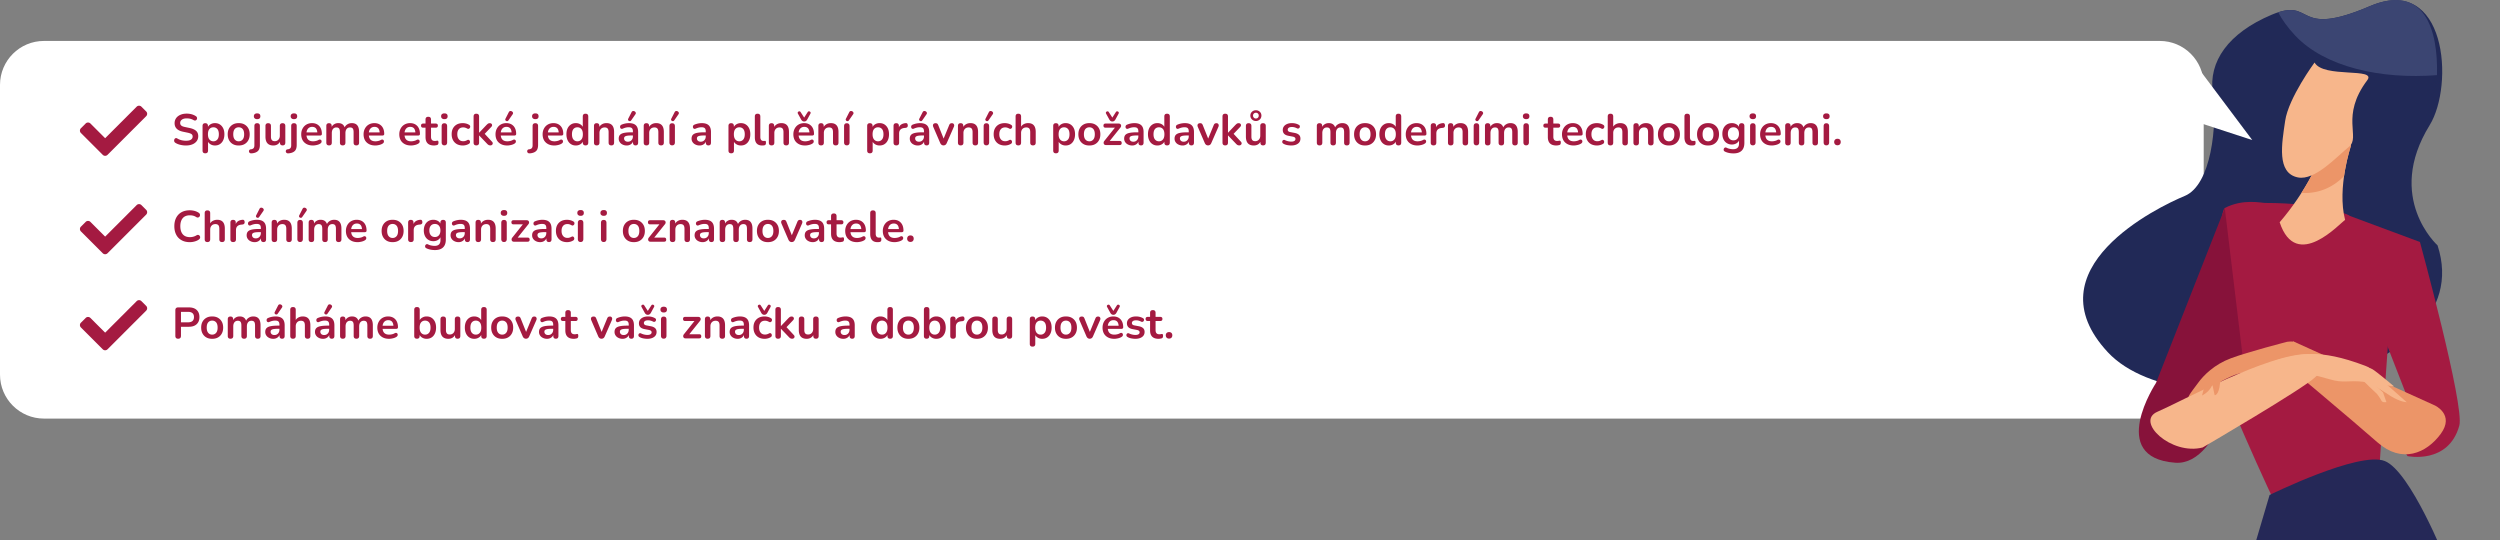 <svg viewBox="0 0 569 123" xmlns="http://www.w3.org/2000/svg" fill-rule="evenodd" clip-rule="evenodd" stroke-linejoin="round" stroke-miterlimit="2"><rect x="0" y="0" width="569" height="123" fill="#808080" stroke="none"/><g transform="translate(-24.78 -196.975)"><clipPath id="a"><path d="M24.779 196.975h568.904v123.061H24.779z"/></clipPath><g clip-path="url(#a)"><path d="M526.344 216.294c0-5.52-4.481-10-10-10H34.782c-5.52 0-10.002 4.48-10.002 10v65.95c0 5.519 4.482 10 10.002 10h481.56c5.52 0 10.001-4.481 10.001-10v-65.95z" fill="#fff"/><path d="M579.568 252.826s-12.014-10.821-1.804-27.35c5.657-9.161 3.839-34.571-13.64-27.083-17.485 7.487-12.457-2.219-22.327 1.943-9.87 4.167-14.408 10.652-13.375 17.862 1.037 7.205-.335 20.875-6.4 23.374-6.061 2.499-35.205 16.586-17.49 35.582 17.72 18.997 85.216 6.825 75.036-24.328z" fill="#212957" fill-rule="nonzero"/><path d="M564.123 198.393c-16.526 7.075-12.947-1.196-20.832 1.383.895 1.696 2.148 3.44 3.815 5.227 6.758 7.253 19.603 10.075 32.329 9.073.29-10.362-2.886-21.007-15.312-15.683z" fill="#3b4572" fill-rule="nonzero"/><path d="M569.737 254.37l-4.39 63.208-22.189-4.857s-15.292-32.217-15.292-38.254c0-1.158 1.824-29.368 3.279-30.146 4.08-2.165 8.371-1.158 9.103-1.158 13.105 0 18.93 2.708 18.93 2.708l10.559 8.499z" fill="#a41a41" fill-rule="nonzero"/><path d="M541.34 309.632l-23.305 78.835s35.682 15.459 63.351 6.96c27.67-8.505 0-71.108 0-71.108s-8.007-20.097-13.832-22.414c-5.825-2.321-26.214 7.727-26.214 7.727z" fill="#252857" fill-rule="nonzero"/><path d="M531.145 244.321l-15.656 39.809s-11.227 17.024 4.37 18.161c10.927.799 15.287-24.73 15.287-24.73l-4.001-33.24z" fill="#87123a" fill-rule="nonzero"/><path d="M556.096 244.817l16.93 43.44s-6.018 2.942-3.103 7.58c1.111 1.775 2.792 4.947 2.792 4.947s9.32 1.977 11.803-6.924c1.248-4.46-8.957-41.806-8.957-41.806l-19.465-7.237z" fill="#a41a41" fill-rule="nonzero"/><path d="M554.277 227.83c1.19-7.508 5.594 2.29 5.594 2.29s-3.249 9.537-1.347 16.914c-.978.512-11.109 11.97-14.894.527 5.83-6.777 9.876-14.801 10.647-19.732z" fill="#f7b68b" fill-rule="nonzero"/><path d="M558.288 237.048c-1.514 1.56-3.337 2.724-5.426 3.355a11.939 11.939 0 01-4.267.47c3.102-4.868 5.156-9.678 5.682-13.044 1.19-7.507 5.594 2.29 5.594 2.29s-1.022 2.996-1.583 6.93z" fill="#ec9568" fill-rule="nonzero"/><path d="M551.574 211.202s-5.928 8.04-6.69 13.273c-.762 5.227-1.996 11.895 2.89 12.881 3.913.788 8.882-4.768 11.645-6.991 2.674-2.16-2.02-6.929 4.149-15.13 2.226-2.964-10.008-.402-11.994-4.033z" fill="#f7b68b" fill-rule="nonzero"/><path d="M545.346 274.765s-8.887 2.28-12.85 3.767c-3.691 1.382-6.159 3.808-7.496 5.676-1.346 1.863-3.465 4.273-1.061 3.214 2.403-1.054 5.235-3.083 6.464-3.7 1.219-.61 3.22-1.736 5.2-1.976 1.981-.25 3.092-1.122 1.495.135-1.613 1.247-2.149 1.665-2.527 2.306-.383.632-1.057 1.565-.393 2.28.668.715 1.474-.735 2.01-1.153.531-.417 3.982-1.398 4.714-1.763.737-.37 2.409-2.703 3.613-4.054.6-.663 1.819-2.473 2.674-4.346.035-.068.138-.632-1.843-.386z" fill="#ec9568" fill-rule="nonzero"/><path d="M546.84 274.718l32.089 14.525s4.596 2.076 1.366 6.48c-3.23 4.398-8.818 6.871-14.412 1.925-5.59-4.94-22.503-19.07-22.503-19.07s3.662-4.528 3.46-3.86z" fill="#ec9568" fill-rule="nonzero"/><path d="M555.054 283.31c3.14.945 4.262.157 7.614.559 1.971.235 3.775 1.753 6.336 3.313 2.217 1.34 3.544 1.336 3.544 1.336s-2.974-2.65-6.04-5.364c-2.198-1.946-1.79-2.316-3.417-2.932-10.844-4.111-14.978-2.525-19.417-1.492-5.008 1.158 5.614 2.849 11.38 4.58z" fill="#f7b68b" fill-rule="nonzero"/><path d="M556.076 279.173s7.35 1.044 8.686 1.842c.939.548 4.93 3.913 4.93 3.913s-2.733-.151-4.404-1.409c-1.676-1.252-9.212-4.346-9.212-4.346z" fill="#f7b68b" fill-rule="nonzero"/><path d="M526.116 298.817s23.034-13.435 25.615-16.002c2.586-2.567 7.432-5.066-1.573-5.243-9-.183-29.13 10.899-34.325 13.106-5.196 2.212 3.126 10.017 10.283 8.139zM564.015 283.326l3.146 2.97.772 2.206s-.92.177-1.15-.355c-.237-.532-.989-1.497-.989-1.497s-3.662-3.397-3.632-3.652c.03-.25 1.853.328 1.853.328z" fill="#f7b68b" fill-rule="nonzero"/><path d="M527.276 282.022L525.96 287s1.942-.907 2.413-2.702c.413-1.545.905-3.433.905-3.433l-2 1.158z" fill="#ec9568" fill-rule="nonzero"/><path d="M530.147 280.937l-2.045 2.572.733 3.417s.948.141 1.224-2.734c.068-.652 2.413-3.375 2.413-3.375l-2.325.12z" fill="#ec9568" fill-rule="nonzero"/><path d="M67.119 230.088c-.45 0-.88-.05-1.3-.15-.43-.1-.8-.25-1.11-.45-.15-.1-.25-.22-.28-.37a.665.665 0 01.04-.42c.05-.12.14-.22.27-.27.12-.05.26-.02.42.08.29.17.6.3.93.38.33.08.67.12 1.03.12.53 0 .91-.09 1.15-.27.24-.17.36-.4.36-.68 0-.23-.08-.42-.25-.55-.17-.13-.47-.24-.88-.33l-1.1-.23c-1.25-.27-1.88-.91-1.88-1.93 0-.44.12-.82.35-1.15.23-.33.56-.58.97-.76.41-.18.89-.27 1.43-.27.4 0 .78.05 1.14.15.36.1.68.25.97.44.13.09.21.21.24.34.03.14.01.27-.05.38-.06.12-.15.2-.28.24-.13.05-.29.02-.46-.08-.25-.14-.5-.24-.75-.3s-.53-.09-.82-.09c-.46 0-.82.1-1.08.29-.26.19-.39.45-.39.76 0 .24.08.43.24.57.16.15.43.26.82.34l1.09.23c.66.14 1.15.36 1.48.66.32.3.48.7.48 1.2 0 .42-.11.79-.34 1.11-.23.32-.55.57-.96.74-.42.18-.91.27-1.48.27zM71.499 231.868c-.41 0-.62-.21-.62-.63v-5.59c0-.42.2-.63.61-.63s.62.21.62.63v.21c.14-.26.35-.47.63-.62.28-.16.6-.24.96-.24.43 0 .8.1 1.13.31.32.21.57.5.75.87.18.38.27.83.27 1.36 0 .52-.09.97-.27 1.35-.18.39-.43.68-.75.89-.32.21-.7.31-1.13.31-.35 0-.66-.08-.93-.23-.28-.15-.49-.35-.64-.6v1.98c0 .42-.21.63-.63.63zm1.85-2.73c.37 0 .67-.14.9-.41.23-.27.34-.66.34-1.19 0-.53-.11-.93-.34-1.2-.23-.26-.53-.39-.9-.39s-.67.13-.9.39c-.23.27-.34.67-.34 1.2 0 .53.11.92.34 1.19.23.27.53.41.9.41zM79.109 230.088c-.51 0-.95-.1-1.32-.31-.37-.21-.66-.5-.87-.89-.21-.38-.31-.83-.31-1.35 0-.52.1-.97.31-1.35.21-.38.5-.67.87-.88.37-.21.81-.31 1.32-.31s.95.1 1.32.31c.37.21.66.5.87.88.21.38.31.83.31 1.35 0 .52-.1.97-.31 1.35-.21.39-.5.68-.87.89-.37.21-.81.31-1.32.31zm0-.95c.37 0 .67-.14.9-.41.23-.27.34-.66.34-1.19 0-.53-.11-.93-.34-1.2-.23-.26-.53-.39-.9-.39s-.67.13-.9.39c-.23.27-.34.67-.34 1.2 0 .53.11.92.34 1.19.23.27.53.41.9.41zM83.299 224.098c-.23 0-.41-.06-.54-.18-.13-.11-.2-.27-.2-.48 0-.21.07-.38.2-.49.13-.11.31-.17.54-.17.49 0 .74.22.74.66 0 .44-.25.66-.74.66zm-1.26 7.78c-.19.01-.33-.02-.42-.11a.423.423 0 01-.17-.3c-.01-.12.01-.23.08-.33.06-.1.16-.16.29-.17.3-.03.52-.11.66-.26.13-.14.2-.36.2-.65v-4.41c0-.42.21-.63.63-.63.41 0 .62.21.62.63v4.3c0 .65-.15 1.12-.46 1.41-.31.29-.78.47-1.43.52zM86.999 230.088c-1.2 0-1.8-.67-1.8-2.02v-2.42c0-.42.21-.63.62-.63.42 0 .63.21.63.63v2.44c0 .35.07.6.21.77.14.17.36.25.67.25.33 0 .61-.12.82-.35.21-.23.32-.53.32-.91v-2.2c0-.42.21-.63.62-.63.42 0 .63.21.63.63v3.78c0 .43-.2.64-.61.64s-.61-.21-.61-.64v-.17c-.33.55-.83.83-1.5.83zM91.679 224.098c-.23 0-.41-.06-.54-.18-.13-.11-.2-.27-.2-.48 0-.21.07-.38.2-.49.13-.11.31-.17.54-.17.49 0 .74.22.74.66 0 .44-.25.66-.74.66zm-1.26 7.78c-.19.01-.33-.02-.42-.11a.423.423 0 01-.17-.3c-.01-.12.01-.23.08-.33.06-.1.16-.16.29-.17.3-.03.52-.11.66-.26.13-.14.2-.36.2-.65v-4.41c0-.42.21-.63.63-.63.41 0 .62.21.62.63v4.3c0 .65-.15 1.12-.46 1.41-.31.29-.78.47-1.43.52zM96.019 230.088c-.55 0-1.03-.1-1.43-.31-.4-.21-.71-.5-.93-.88-.21-.38-.32-.83-.32-1.35 0-.51.11-.95.32-1.33.21-.38.49-.68.87-.9.37-.21.79-.32 1.26-.32.69 0 1.24.22 1.65.66.4.44.6 1.04.6 1.8 0 .25-.16.37-.48.37h-3.02c.09.87.59 1.31 1.5 1.31.17 0 .37-.02.59-.07.21-.04.42-.11.61-.22.17-.1.32-.13.44-.1.12.04.21.11.26.22.04.11.05.22.02.35-.04.13-.14.25-.29.34-.23.15-.5.25-.8.32-.31.07-.59.11-.85.11zm-.18-4.24c-.37 0-.66.11-.89.34-.23.23-.36.53-.41.92h2.46c-.03-.41-.14-.72-.33-.94-.2-.21-.48-.32-.83-.32zM99.669 230.068c-.41 0-.62-.21-.62-.64v-3.78c0-.42.2-.63.61-.63s.61.21.61.63v.2c.15-.27.35-.48.61-.62.26-.16.56-.23.9-.23.73 0 1.21.32 1.44.96.15-.3.37-.54.66-.7.29-.18.61-.26.98-.26 1.1 0 1.65.67 1.65 2.01v2.42c0 .43-.21.64-.63.64-.41 0-.62-.21-.62-.64v-2.37c0-.37-.06-.65-.18-.82-.13-.17-.34-.26-.63-.26-.33 0-.58.11-.77.34-.19.23-.28.55-.28.96v2.15c0 .43-.21.64-.62.64-.42 0-.63-.21-.63-.64v-2.37c0-.37-.06-.65-.18-.82-.13-.17-.33-.26-.62-.26-.33 0-.58.11-.77.34-.19.23-.28.55-.28.96v2.15c0 .43-.21.64-.63.64zM110.209 230.088c-.55 0-1.03-.1-1.43-.31-.4-.21-.71-.5-.93-.88-.21-.38-.32-.83-.32-1.35 0-.51.11-.95.32-1.33.21-.38.49-.68.87-.9.37-.21.79-.32 1.26-.32.69 0 1.24.22 1.65.66.4.44.6 1.04.6 1.8 0 .25-.16.37-.48.37h-3.02c.09.87.59 1.31 1.5 1.31.17 0 .37-.02.59-.07.21-.04.42-.11.61-.22.17-.1.32-.13.44-.1.12.04.21.11.26.22.04.11.05.22.02.35-.04.13-.14.25-.29.34-.23.15-.5.25-.8.32-.31.07-.59.11-.85.11zm-.18-4.24c-.37 0-.66.11-.89.34-.23.23-.36.53-.41.92h2.46c-.03-.41-.14-.72-.33-.94-.2-.21-.48-.32-.83-.32zM118.339 230.088c-.55 0-1.03-.1-1.43-.31-.4-.21-.71-.5-.93-.88-.21-.38-.32-.83-.32-1.35 0-.51.11-.95.32-1.33.21-.38.49-.68.87-.9.37-.21.79-.32 1.26-.32.69 0 1.24.22 1.65.66.4.44.6 1.04.6 1.8 0 .25-.16.37-.48.37h-3.02c.09.87.59 1.31 1.5 1.31.17 0 .37-.02.59-.07.21-.04.42-.11.61-.22.17-.1.32-.13.44-.1.12.04.21.11.26.22.04.11.05.22.02.35-.04.13-.14.25-.29.34-.23.15-.5.25-.8.32-.31.07-.59.11-.85.11zm-.18-4.24c-.37 0-.66.11-.89.34-.23.23-.36.53-.41.92h2.46c-.03-.41-.14-.72-.33-.94-.2-.21-.48-.32-.83-.32zM123.569 230.088c-1.29 0-1.94-.64-1.94-1.92v-2.13h-.52c-.33 0-.5-.16-.5-.47 0-.31.17-.47.5-.47h.52v-.91c0-.42.21-.63.63-.63.41 0 .62.21.62.63v.91h1.06c.33 0 .5.16.5.47 0 .31-.17.47-.5.47h-1.06v2.06c0 .32.07.56.21.72.14.16.37.24.68.24.11 0 .21-.01.3-.03.09-.02.16-.03.23-.04.08-.01.15.02.2.07.05.06.08.18.08.35 0 .13-.02.25-.06.35a.4.4 0 01-.24.22c-.09.03-.2.05-.34.07-.14.03-.26.04-.37.04zM125.919 224.098c-.23 0-.41-.06-.54-.18-.14-.11-.2-.27-.2-.48 0-.21.06-.38.2-.49.13-.11.31-.17.54-.17.49 0 .74.22.74.66 0 .44-.25.66-.74.66zm0 5.96c-.2 0-.35-.06-.46-.18-.11-.12-.16-.29-.16-.5v-3.67c0-.45.21-.68.62-.68.42 0 .63.23.63.68v3.67c0 .21-.05.38-.16.5s-.26.18-.47.18zM130.109 230.088c-.51 0-.96-.11-1.34-.31-.38-.22-.67-.51-.88-.9-.21-.39-.31-.84-.31-1.36 0-.52.1-.97.31-1.35.21-.37.5-.66.88-.87.38-.2.83-.3 1.34-.3.22 0 .46.03.72.09.25.06.49.16.72.3.13.08.21.18.24.31.02.13 0 .24-.05.35-.06.11-.14.18-.25.23-.11.05-.24.03-.38-.05-.31-.17-.6-.26-.89-.26-.43 0-.77.13-1 .4-.24.27-.36.66-.36 1.16 0 .49.12.88.36 1.16.23.29.57.43 1 .43.29 0 .58-.08.89-.25.14-.08.26-.1.37-.05.11.05.18.12.23.23.05.11.06.23.03.35-.03.13-.1.23-.23.31-.22.13-.45.23-.7.29-.25.06-.48.09-.7.09zM133.189 230.068c-.41 0-.62-.21-.62-.64v-5.94c0-.42.21-.63.62-.63.42 0 .63.21.63.63v3.69h.02l1.65-1.74c.13-.13.25-.24.35-.31.1-.07.24-.11.41-.11.17 0 .31.04.39.13.1.1.14.2.14.33s-.06.25-.18.38l-1.5 1.58 1.67 1.8c.12.13.17.25.16.38-.01.13-.06.24-.16.32-.1.09-.23.13-.38.13-.19 0-.34-.04-.44-.11-.11-.07-.24-.18-.37-.33l-1.74-1.82h-.02v1.62c0 .43-.21.64-.63.64zM140.239 230.088c-.55 0-1.03-.1-1.43-.31-.4-.21-.71-.5-.93-.88-.21-.38-.32-.83-.32-1.35 0-.51.11-.95.32-1.33.21-.38.49-.68.87-.9.37-.21.79-.32 1.26-.32.69 0 1.24.22 1.65.66.4.44.6 1.04.6 1.8 0 .25-.16.37-.48.37h-3.02c.09.87.59 1.31 1.5 1.31.17 0 .37-.02.59-.07.21-.04.42-.11.61-.22.17-.1.32-.13.44-.1.12.04.21.11.26.22.04.11.05.22.02.35-.04.13-.14.25-.29.34-.23.15-.5.25-.8.32-.31.07-.59.11-.85.11zm-.18-4.24c-.37 0-.66.11-.89.34-.23.23-.36.53-.41.92h2.46c-.03-.41-.14-.72-.33-.94-.2-.21-.48-.32-.83-.32zm.43-1.46c-.07.09-.15.15-.24.16-.09.01-.18 0-.27-.05a.351.351 0 01-.18-.2c-.04-.09-.03-.18.02-.29l.76-1.49c.07-.15.18-.24.31-.27.13-.02.26 0 .38.07.13.07.21.16.26.28.05.13.02.26-.07.39l-.97 1.4zM146.619 224.098c-.23 0-.41-.06-.54-.18-.13-.11-.2-.27-.2-.48 0-.21.07-.38.2-.49.13-.11.31-.17.54-.17.49 0 .74.22.74.66 0 .44-.25.66-.74.66zm-1.26 7.78c-.19.01-.33-.02-.42-.11a.423.423 0 01-.17-.3c-.01-.12.01-.23.08-.33.06-.1.16-.16.29-.17.3-.03.52-.11.66-.26.13-.14.2-.36.2-.65v-4.41c0-.42.21-.63.63-.63.41 0 .62.21.62.63v4.3c0 .65-.15 1.12-.46 1.41-.31.29-.78.47-1.43.52zM150.959 230.088c-.55 0-1.03-.1-1.43-.31-.4-.21-.71-.5-.93-.88-.21-.38-.32-.83-.32-1.35 0-.51.11-.95.32-1.33.21-.38.49-.68.87-.9.37-.21.79-.32 1.26-.32.69 0 1.24.22 1.65.66.4.44.6 1.04.6 1.8 0 .25-.16.37-.48.37h-3.02c.09.87.59 1.31 1.5 1.31.17 0 .37-.02.59-.07.21-.04.42-.11.61-.22.17-.1.32-.13.44-.1.12.04.21.11.26.22.04.11.05.22.02.35-.04.13-.14.25-.29.34-.23.15-.5.25-.8.32-.31.07-.59.11-.85.11zm-.18-4.24c-.37 0-.66.11-.89.34-.23.23-.36.53-.41.92h2.46c-.03-.41-.14-.72-.33-.94-.2-.21-.48-.32-.83-.32zM155.849 230.088c-.43 0-.8-.1-1.12-.31-.33-.21-.58-.5-.76-.89-.18-.38-.27-.83-.27-1.35 0-.53.09-.98.27-1.36.18-.37.43-.66.76-.87.32-.21.69-.31 1.12-.31.35 0 .66.08.94.23.28.15.49.36.63.61v-2.35c0-.42.21-.63.62-.63.42 0 .63.21.63.63v5.94c0 .43-.21.64-.62.64-.41 0-.62-.21-.62-.64v-.21c-.14.27-.35.48-.63.63-.28.16-.6.24-.95.24zm.35-.95c.37 0 .67-.14.9-.41.23-.27.34-.66.34-1.19 0-.53-.11-.93-.34-1.2-.23-.26-.53-.39-.9-.39s-.67.13-.9.39c-.23.27-.34.67-.34 1.2 0 .53.11.92.34 1.19.23.27.53.41.9.41zM160.589 230.068c-.41 0-.62-.21-.62-.64v-3.78c0-.42.2-.63.61-.63s.61.21.61.63v.21c.17-.28.39-.49.68-.64.28-.15.6-.22.95-.22 1.15 0 1.73.67 1.73 2.01v2.42c0 .43-.21.64-.62.64-.42 0-.63-.21-.63-.64v-2.36c0-.38-.07-.66-.21-.83-.15-.17-.37-.26-.67-.26-.37 0-.66.11-.87.34-.22.23-.33.54-.33.92v2.19c0 .43-.21.64-.63.64zM167.429 230.088c-.35 0-.67-.07-.94-.21-.28-.13-.5-.32-.65-.55-.16-.23-.24-.5-.24-.79 0-.36.09-.65.28-.86.19-.21.49-.36.91-.45.42-.09.98-.14 1.69-.14h.35v-.21c0-.33-.07-.57-.22-.72-.15-.15-.39-.22-.74-.22-.19 0-.4.02-.63.07-.22.05-.45.13-.7.24-.16.07-.29.08-.4.02a.368.368 0 01-.21-.27.529.529 0 01.02-.37c.05-.13.15-.22.3-.28a4.478 4.478 0 011.66-.35c.71 0 1.24.16 1.59.49.35.33.52.85.52 1.54v2.4c0 .43-.19.64-.58.64-.39 0-.59-.21-.59-.64v-.22c-.11.27-.29.49-.54.64-.25.16-.54.24-.88.24zm.26-.86c.33 0 .6-.11.82-.34.21-.23.32-.51.32-.86v-.22h-.34c-.63 0-1.06.05-1.3.15-.25.09-.37.27-.37.52 0 .22.08.4.23.54.15.14.37.21.64.21zm.74-4.84c-.07.09-.15.15-.24.16-.09.01-.18 0-.27-.05a.351.351 0 01-.18-.2c-.04-.09-.03-.18.02-.29l.76-1.49c.07-.15.18-.24.31-.27.13-.02.26 0 .39.07.12.07.2.16.25.28.05.13.02.26-.07.39l-.97 1.4zM171.909 230.068c-.41 0-.62-.21-.62-.64v-3.78c0-.42.2-.63.61-.63s.61.21.61.63v.21c.17-.28.39-.49.68-.64.28-.15.6-.22.95-.22 1.15 0 1.73.67 1.73 2.01v2.42c0 .43-.21.64-.62.64-.42 0-.63-.21-.63-.64v-2.36c0-.38-.07-.66-.21-.83-.15-.17-.37-.26-.67-.26-.37 0-.66.11-.87.34-.22.23-.33.54-.33.92v2.19c0 .43-.21.64-.63.64zM177.759 230.058c-.2 0-.35-.06-.46-.18-.11-.12-.16-.29-.16-.5v-3.67c0-.45.21-.68.62-.68.42 0 .63.23.63.68v3.67c0 .21-.05.38-.16.5s-.26.18-.47.18zm.47-5.67c-.07.09-.15.15-.24.16-.09.01-.18 0-.27-.05a.351.351 0 01-.18-.2c-.04-.09-.03-.18.02-.29l.76-1.49c.07-.15.18-.24.31-.27.13-.02.26 0 .39.07.12.07.2.16.25.28.05.13.02.26-.07.39l-.97 1.4zM184.009 230.088c-.35 0-.67-.07-.94-.21-.28-.13-.5-.32-.65-.55-.16-.23-.24-.5-.24-.79 0-.36.09-.65.28-.86.19-.21.49-.36.91-.45.42-.09.98-.14 1.69-.14h.35v-.21c0-.33-.07-.57-.22-.72-.15-.15-.39-.22-.74-.22-.19 0-.4.02-.63.07-.22.05-.45.13-.7.24-.16.07-.29.08-.4.02a.368.368 0 01-.21-.27.529.529 0 01.02-.37c.05-.13.15-.22.3-.28a4.478 4.478 0 011.66-.35c.71 0 1.24.16 1.59.49.35.33.52.85.52 1.54v2.4c0 .43-.19.64-.58.64-.39 0-.59-.21-.59-.64v-.22c-.11.27-.29.49-.54.64-.25.16-.54.24-.88.24zm.26-.86c.33 0 .6-.11.82-.34.21-.23.32-.51.32-.86v-.22h-.34c-.63 0-1.06.05-1.3.15-.25.09-.37.27-.37.52 0 .22.08.4.23.54.15.14.37.21.64.21zM191.199 231.868c-.41 0-.62-.21-.62-.63v-5.59c0-.42.2-.63.61-.63s.62.21.62.63v.21c.14-.26.35-.47.63-.62.28-.16.6-.24.96-.24.43 0 .8.1 1.13.31.32.21.57.5.75.87.18.38.27.83.27 1.36 0 .52-.09.97-.27 1.35-.18.39-.43.68-.75.89-.32.21-.7.31-1.13.31-.35 0-.66-.08-.93-.23-.28-.15-.49-.35-.64-.6v1.98c0 .42-.21.63-.63.63zm1.85-2.73c.37 0 .67-.14.9-.41.23-.27.34-.66.34-1.19 0-.53-.11-.93-.34-1.2-.23-.26-.53-.39-.9-.39s-.67.13-.9.39c-.23.27-.34.67-.34 1.2 0 .53.11.92.34 1.19.23.27.53.41.9.41zM198.249 230.088c-1.11 0-1.67-.62-1.67-1.87v-4.73c0-.42.21-.63.62-.63.42 0 .63.21.63.63v4.67c0 .6.25.9.75.9.05 0 .1 0 .15-.01.05 0 .09 0 .14-.01.09-.01.16.01.19.08.03.06.05.19.05.38 0 .17-.03.3-.1.39a.48.48 0 01-.33.17c-.14.02-.28.03-.43.03zM200.389 230.068c-.41 0-.62-.21-.62-.64v-3.78c0-.42.2-.63.61-.63s.61.21.61.63v.21c.17-.28.39-.49.68-.64.28-.15.6-.22.95-.22 1.15 0 1.73.67 1.73 2.01v2.42c0 .43-.21.64-.62.64-.42 0-.63-.21-.63-.64v-2.36c0-.38-.07-.66-.21-.83-.15-.17-.37-.26-.67-.26-.37 0-.66.11-.87.34-.22.23-.33.54-.33.92v2.19c0 .43-.21.64-.63.64zM208.029 230.088c-.55 0-1.03-.1-1.43-.31-.4-.21-.71-.5-.93-.88-.21-.38-.32-.83-.32-1.35 0-.51.11-.95.32-1.33.21-.38.49-.68.87-.9.37-.21.79-.32 1.26-.32.69 0 1.24.22 1.65.66.4.44.6 1.04.6 1.8 0 .25-.16.37-.48.37h-3.02c.09.87.59 1.31 1.5 1.31.17 0 .37-.02.59-.07.21-.04.42-.11.61-.22.17-.1.32-.13.44-.1.12.04.21.11.26.22.04.11.05.22.02.35-.04.13-.14.25-.29.34-.23.15-.5.25-.8.32-.31.07-.59.11-.85.11zm-.18-4.24c-.37 0-.66.11-.89.34-.23.23-.36.53-.41.92h2.46c-.03-.41-.14-.72-.33-.94-.2-.21-.48-.32-.83-.32zm-.04-1.22c-.3 0-.53-.16-.7-.47l-.72-1.31c-.06-.11-.07-.2-.04-.29a.32.32 0 01.17-.19c.08-.05.17-.06.26-.05.09.01.16.07.22.16l.81 1.26.81-1.26c.06-.09.14-.15.23-.16.09-.01.17 0 .25.05.08.04.14.1.17.19s.02.18-.04.29l-.71 1.31c-.17.31-.4.47-.71.47zM211.659 230.068c-.41 0-.62-.21-.62-.64v-3.78c0-.42.2-.63.61-.63s.61.21.61.63v.21c.17-.28.39-.49.68-.64.28-.15.6-.22.95-.22 1.15 0 1.73.67 1.73 2.01v2.42c0 .43-.21.64-.62.64-.42 0-.63-.21-.63-.64v-2.36c0-.38-.07-.66-.21-.83-.15-.17-.37-.26-.67-.26-.37 0-.66.11-.87.34-.22.23-.33.54-.33.92v2.19c0 .43-.21.64-.63.64zM217.509 230.058c-.2 0-.35-.06-.46-.18-.11-.12-.16-.29-.16-.5v-3.67c0-.45.21-.68.62-.68.42 0 .63.23.63.68v3.67c0 .21-.05.38-.16.5s-.26.18-.47.18zm.47-5.67c-.07.09-.15.15-.24.16-.09.01-.18 0-.27-.05a.351.351 0 01-.18-.2c-.04-.09-.03-.18.02-.29l.76-1.49c.07-.15.18-.24.31-.27.13-.02.26 0 .39.07.12.07.2.16.25.28.05.13.02.26-.07.39l-.97 1.4zM222.769 231.868c-.41 0-.62-.21-.62-.63v-5.59c0-.42.2-.63.61-.63s.62.21.62.63v.21c.14-.26.35-.47.63-.62.28-.16.6-.24.96-.24.43 0 .8.1 1.13.31.32.21.57.5.75.87.18.38.27.83.27 1.36 0 .52-.09.97-.27 1.35-.18.39-.43.68-.75.89-.32.21-.7.31-1.13.31-.35 0-.66-.08-.93-.23-.28-.15-.49-.35-.64-.6v1.98c0 .42-.21.63-.63.63zm1.85-2.73c.37 0 .67-.14.9-.41.23-.27.34-.66.34-1.19 0-.53-.11-.93-.34-1.2-.23-.26-.53-.39-.9-.39s-.67.13-.9.39c-.23.27-.34.67-.34 1.2 0 .53.11.92.34 1.19.23.27.53.41.9.41zM228.789 230.068c-.43 0-.64-.21-.64-.64v-3.78c0-.42.2-.63.61-.63s.61.21.61.63v.31c.24-.57.75-.89 1.54-.96.29-.03.45.13.48.49.03.35-.14.55-.52.59l-.22.02c-.82.08-1.23.5-1.23 1.26v2.07c0 .43-.21.64-.63.64zM233.679 230.088c-.35 0-.67-.07-.94-.21-.28-.13-.5-.32-.65-.55-.16-.23-.24-.5-.24-.79 0-.36.09-.65.28-.86.19-.21.49-.36.91-.45.42-.09.98-.14 1.69-.14h.35v-.21c0-.33-.07-.57-.22-.72-.15-.15-.39-.22-.74-.22-.19 0-.4.02-.63.07-.22.05-.45.13-.7.24-.16.07-.29.08-.4.02a.368.368 0 01-.21-.27.529.529 0 01.02-.37c.05-.13.15-.22.3-.28a4.478 4.478 0 011.66-.35c.71 0 1.24.16 1.59.49.35.33.52.85.52 1.54v2.4c0 .43-.19.64-.58.64-.39 0-.59-.21-.59-.64v-.22c-.11.27-.29.49-.54.64-.25.16-.54.24-.88.24zm.26-.86c.33 0 .6-.11.82-.34.21-.23.32-.51.32-.86v-.22h-.34c-.63 0-1.06.05-1.3.15-.25.09-.37.27-.37.52 0 .22.08.4.23.54.15.14.37.21.64.21zm.74-4.84c-.07.09-.15.15-.24.16-.09.01-.18 0-.27-.05a.351.351 0 01-.18-.2c-.04-.09-.03-.18.02-.29l.76-1.49c.07-.15.18-.24.31-.27.13-.02.26 0 .39.07.12.07.2.16.25.28.05.13.02.26-.07.39l-.97 1.4zM239.519 230.068c-.33 0-.58-.18-.74-.53l-1.59-3.69c-.09-.22-.09-.41-.01-.58.1-.17.28-.25.55-.25.15 0 .28.03.37.1.09.07.18.21.25.4l1.2 3 1.24-3.01c.07-.19.16-.32.26-.39.09-.07.22-.1.39-.1.21 0 .36.08.45.25.09.17.08.36-.01.57l-1.62 3.7c-.15.35-.39.53-.74.53zM243.429 230.068c-.41 0-.62-.21-.62-.64v-3.78c0-.42.2-.63.61-.63s.61.21.61.63v.21c.17-.28.39-.49.68-.64.28-.15.6-.22.95-.22 1.15 0 1.73.67 1.73 2.01v2.42c0 .43-.21.64-.62.64-.42 0-.63-.21-.63-.64v-2.36c0-.38-.07-.66-.21-.83-.15-.17-.37-.26-.67-.26-.37 0-.66.11-.87.34-.22.23-.33.54-.33.92v2.19c0 .43-.21.64-.63.64zM249.279 230.058c-.2 0-.35-.06-.46-.18-.11-.12-.16-.29-.16-.5v-3.67c0-.45.21-.68.62-.68.42 0 .63.23.63.68v3.67c0 .21-.05.38-.16.5s-.26.18-.47.18zm.47-5.67c-.07.09-.15.15-.24.16-.09.01-.18 0-.27-.05a.351.351 0 01-.18-.2c-.04-.09-.03-.18.02-.29l.76-1.49c.07-.15.18-.24.31-.27.13-.02.26 0 .39.07.12.07.2.16.25.28.05.13.02.26-.07.39l-.97 1.4zM253.469 230.088c-.51 0-.96-.11-1.34-.31-.38-.22-.67-.51-.88-.9-.21-.39-.31-.84-.31-1.36 0-.52.1-.97.31-1.35.21-.37.5-.66.88-.87.38-.2.83-.3 1.34-.3.22 0 .46.03.72.09.25.06.49.16.72.3.13.08.21.18.24.31.02.13 0 .24-.05.35-.06.11-.14.18-.25.23-.11.05-.24.03-.38-.05-.31-.17-.6-.26-.89-.26-.43 0-.77.13-1 .4-.24.27-.36.66-.36 1.16 0 .49.12.88.36 1.16.23.29.57.43 1 .43.29 0 .58-.08.89-.25.14-.08.26-.1.37-.05.11.05.18.12.23.23.05.11.06.23.03.35-.03.13-.1.23-.23.31-.22.13-.45.23-.7.29-.25.06-.48.09-.7.09zM256.549 230.068c-.41 0-.62-.21-.62-.64v-5.94c0-.42.21-.63.62-.63.42 0 .63.21.63.63v2.32c.17-.27.39-.47.67-.6.28-.14.59-.21.93-.21 1.15 0 1.73.67 1.73 2.01v2.42c0 .43-.21.64-.62.64-.42 0-.63-.21-.63-.64v-2.36c0-.38-.07-.66-.21-.83-.15-.17-.37-.26-.67-.26-.37 0-.66.11-.87.34-.22.23-.33.54-.33.92v2.19c0 .43-.21.64-.63.64zM265.109 231.868c-.41 0-.62-.21-.62-.63v-5.59c0-.42.2-.63.61-.63s.62.21.62.63v.21c.14-.26.35-.47.63-.62.28-.16.6-.24.96-.24.43 0 .8.1 1.13.31.32.21.57.5.75.87.18.38.27.83.27 1.36 0 .52-.09.97-.27 1.35-.18.39-.43.68-.75.89-.32.21-.7.31-1.13.31-.35 0-.66-.08-.93-.23-.28-.15-.49-.35-.64-.6v1.98c0 .42-.21.63-.63.63zm1.85-2.73c.37 0 .67-.14.9-.41.23-.27.34-.66.34-1.19 0-.53-.11-.93-.34-1.2-.23-.26-.53-.39-.9-.39s-.67.13-.9.39c-.23.27-.34.67-.34 1.2 0 .53.11.92.34 1.19.23.27.53.41.9.41zM272.719 230.088c-.51 0-.95-.1-1.32-.31-.37-.21-.66-.5-.87-.89-.21-.38-.31-.83-.31-1.35 0-.52.1-.97.31-1.35.21-.38.5-.67.87-.88.37-.21.81-.31 1.32-.31s.95.1 1.32.31c.37.21.66.5.87.88.21.38.31.83.31 1.35 0 .52-.1.97-.31 1.35-.21.39-.5.68-.87.89-.37.21-.81.31-1.32.31zm0-.95c.37 0 .67-.14.9-.41.23-.27.34-.66.34-1.19 0-.53-.11-.93-.34-1.2-.23-.26-.53-.39-.9-.39s-.67.13-.9.39c-.23.27-.34.67-.34 1.2 0 .53.11.92.34 1.19.23.27.53.41.9.41zM276.469 229.988c-.17 0-.3-.06-.39-.17a.53.53 0 01-.11-.39c.01-.15.08-.3.21-.44l2.35-2.95h-2.12c-.32 0-.48-.16-.48-.47 0-.31.16-.47.48-.47h2.96c.2 0 .35.05.45.16.09.11.14.23.13.38-.01.15-.08.3-.21.44l-2.38 2.97h2.24c.32 0 .48.16.48.47 0 .31-.16.47-.48.47h-3.13zm1.48-5.36c-.3 0-.53-.16-.7-.47l-.72-1.31c-.06-.11-.07-.2-.04-.29a.32.32 0 01.17-.19c.08-.05.17-.06.26-.05.09.01.16.07.22.16l.81 1.26.81-1.26c.06-.09.14-.15.22-.16.1-.01.18 0 .26.05.08.04.14.1.17.19s.02.18-.04.29l-.71 1.31c-.17.31-.4.47-.71.47zM282.469 230.088c-.35 0-.67-.07-.94-.21-.28-.13-.5-.32-.65-.55-.16-.23-.24-.5-.24-.79 0-.36.09-.65.28-.86.19-.21.49-.36.91-.45.42-.09.98-.14 1.69-.14h.35v-.21c0-.33-.07-.57-.22-.72-.15-.15-.39-.22-.74-.22-.19 0-.4.02-.63.07-.22.05-.45.13-.7.24-.16.07-.29.08-.4.02a.368.368 0 01-.21-.27.529.529 0 01.02-.37c.05-.13.15-.22.3-.28a4.478 4.478 0 011.66-.35c.71 0 1.24.16 1.59.49.35.33.52.85.52 1.54v2.4c0 .43-.19.64-.58.64-.39 0-.59-.21-.59-.64v-.22c-.11.27-.29.49-.54.64-.25.16-.54.24-.88.24zm.26-.86c.33 0 .6-.11.82-.34.21-.23.32-.51.32-.86v-.22h-.34c-.63 0-1.06.05-1.3.15-.25.09-.37.27-.37.52 0 .22.08.4.23.54.15.14.37.21.64.21zM288.209 230.088c-.43 0-.8-.1-1.12-.31-.33-.21-.58-.5-.76-.89-.18-.38-.27-.83-.27-1.35 0-.53.09-.98.27-1.36.18-.37.43-.66.76-.87.32-.21.69-.31 1.12-.31.35 0 .66.08.94.23.28.15.49.36.63.61v-2.35c0-.42.21-.63.62-.63.42 0 .63.21.63.63v5.94c0 .43-.21.64-.62.64-.41 0-.62-.21-.62-.64v-.21c-.14.27-.35.48-.63.63-.28.16-.6.24-.95.24zm.35-.95c.37 0 .67-.14.9-.41.23-.27.34-.66.34-1.19 0-.53-.11-.93-.34-1.2-.23-.26-.53-.39-.9-.39s-.67.13-.9.39c-.23.27-.34.67-.34 1.2 0 .53.11.92.34 1.19.23.27.53.41.9.41zM293.939 230.088c-.35 0-.67-.07-.94-.21-.28-.13-.5-.32-.65-.55-.16-.23-.24-.5-.24-.79 0-.36.09-.65.28-.86.19-.21.49-.36.91-.45.42-.09.98-.14 1.69-.14h.35v-.21c0-.33-.07-.57-.22-.72-.15-.15-.39-.22-.74-.22-.19 0-.4.02-.63.07-.22.05-.45.13-.7.24-.16.07-.29.08-.4.02a.368.368 0 01-.21-.27.529.529 0 01.02-.37c.05-.13.15-.22.3-.28a4.478 4.478 0 011.66-.35c.71 0 1.24.16 1.59.49.35.33.52.85.52 1.54v2.4c0 .43-.19.64-.58.64-.39 0-.59-.21-.59-.64v-.22c-.11.27-.29.49-.54.64-.25.16-.54.24-.88.24zm.26-.86c.33 0 .6-.11.82-.34.21-.23.32-.51.32-.86v-.22h-.34c-.63 0-1.06.05-1.3.15-.25.09-.37.27-.37.52 0 .22.08.4.23.54.15.14.37.21.64.21zM299.729 230.068c-.33 0-.58-.18-.74-.53l-1.59-3.69c-.09-.22-.09-.41-.01-.58.1-.17.28-.25.55-.25.15 0 .28.03.37.1.09.07.18.21.25.4l1.2 3 1.24-3.01c.07-.19.16-.32.26-.39.09-.07.22-.1.39-.1.21 0 .36.08.45.25.09.17.08.36-.01.57l-1.62 3.7c-.15.35-.39.53-.74.53zM303.639 230.068c-.41 0-.62-.21-.62-.64v-5.94c0-.42.21-.63.62-.63.42 0 .63.21.63.63v3.69h.02l1.65-1.74c.13-.13.25-.24.35-.31.1-.07.24-.11.41-.11.17 0 .31.04.39.13.1.1.14.2.14.33s-.06.25-.18.38l-1.5 1.58 1.67 1.8c.12.13.17.25.16.38-.01.13-.06.24-.16.32-.1.09-.23.13-.38.13-.19 0-.34-.04-.44-.11-.11-.07-.24-.18-.37-.33l-1.74-1.82h-.02v1.62c0 .43-.21.64-.63.64zM310.149 230.088c-1.2 0-1.8-.67-1.8-2.02v-2.42c0-.42.21-.63.62-.63.42 0 .63.21.63.63v2.44c0 .35.07.6.21.77.14.17.36.25.67.25.33 0 .61-.12.82-.35.21-.23.32-.53.32-.91v-2.2c0-.42.21-.63.62-.63.42 0 .63.21.63.63v3.78c0 .43-.2.64-.61.64s-.61-.21-.61-.64v-.17c-.33.55-.83.83-1.5.83zm.47-5.57a1.275 1.275 0 01-1.09-.61c-.11-.19-.17-.39-.17-.62 0-.35.12-.64.37-.87.24-.23.54-.35.89-.35s.65.12.9.35c.24.23.36.52.36.87 0 .23-.06.43-.16.62-.11.19-.26.33-.45.44-.19.11-.41.17-.65.17zm0-.57c.19 0 .35-.06.47-.19s.18-.28.18-.47c0-.19-.06-.34-.18-.47a.64.64 0 00-.47-.18c-.19 0-.34.06-.46.18-.13.13-.19.28-.19.47 0 .19.06.34.19.47.12.13.27.19.46.19zM318.669 230.088c-.29 0-.59-.03-.91-.09-.32-.06-.61-.16-.86-.31-.14-.08-.23-.18-.26-.29a.496.496 0 01.02-.34c.04-.1.11-.17.22-.22.1-.05.22-.04.36.03.27.13.52.21.75.26.23.05.46.08.69.08.32 0 .56-.06.72-.17a.51.51 0 00.23-.43c0-.28-.21-.46-.62-.54l-1-.19c-.85-.16-1.27-.6-1.27-1.32 0-.32.09-.6.27-.83.17-.23.42-.41.73-.54.31-.13.67-.19 1.08-.19.59 0 1.11.13 1.57.39.13.07.2.16.23.27.02.12.01.23-.04.33a.4.4 0 01-.24.22c-.11.05-.23.04-.37-.03-.21-.11-.4-.18-.59-.23-.19-.05-.38-.07-.55-.07-.33 0-.57.06-.72.17-.16.11-.24.26-.24.45 0 .29.19.47.57.54l1 .19c.43.08.76.23.99.44.22.21.33.5.33.86 0 .49-.19.87-.57 1.14-.38.28-.89.42-1.52.42zM325.109 230.068c-.41 0-.62-.21-.62-.64v-3.78c0-.42.2-.63.61-.63s.61.21.61.63v.2c.15-.27.35-.48.61-.62.26-.16.56-.23.9-.23.73 0 1.21.32 1.44.96.15-.3.37-.54.66-.7.29-.18.61-.26.98-.26 1.1 0 1.65.67 1.65 2.01v2.42c0 .43-.21.64-.63.64-.41 0-.62-.21-.62-.64v-2.37c0-.37-.06-.65-.18-.82-.13-.17-.34-.26-.63-.26-.33 0-.58.11-.77.34-.19.23-.28.55-.28.96v2.15c0 .43-.21.64-.62.64-.42 0-.63-.21-.63-.64v-2.37c0-.37-.06-.65-.18-.82-.13-.17-.33-.26-.62-.26-.33 0-.58.11-.77.34-.19.23-.28.55-.28.96v2.15c0 .43-.21.64-.63.64zM335.469 230.088c-.51 0-.95-.1-1.32-.31-.37-.21-.66-.5-.87-.89-.21-.38-.31-.83-.31-1.35 0-.52.1-.97.31-1.35.21-.38.5-.67.87-.88.37-.21.81-.31 1.32-.31s.95.1 1.32.31c.37.21.66.5.87.88.21.38.31.83.31 1.35 0 .52-.1.97-.31 1.35-.21.39-.5.68-.87.89-.37.21-.81.31-1.32.31zm0-.95c.37 0 .67-.14.9-.41.23-.27.34-.66.34-1.19 0-.53-.11-.93-.34-1.2-.23-.26-.53-.39-.9-.39s-.67.13-.9.39c-.23.27-.34.67-.34 1.2 0 .53.11.92.34 1.19.23.27.53.41.9.41zM340.879 230.088c-.43 0-.8-.1-1.12-.31-.33-.21-.58-.5-.76-.89-.18-.38-.27-.83-.27-1.35 0-.53.09-.98.27-1.36.18-.37.43-.66.76-.87.32-.21.69-.31 1.12-.31.35 0 .66.08.94.23.28.15.49.36.63.61v-2.35c0-.42.21-.63.62-.63.42 0 .63.21.63.63v5.94c0 .43-.21.64-.62.64-.41 0-.62-.21-.62-.64v-.21c-.14.27-.35.48-.63.63-.28.16-.6.24-.95.24zm.35-.95c.37 0 .67-.14.9-.41.23-.27.34-.66.34-1.19 0-.53-.11-.93-.34-1.2-.23-.26-.53-.39-.9-.39s-.67.13-.9.39c-.23.27-.34.67-.34 1.2 0 .53.11.92.34 1.19.23.27.53.41.9.41zM347.409 230.088c-.55 0-1.03-.1-1.43-.31-.4-.21-.71-.5-.93-.88-.21-.38-.32-.83-.32-1.35 0-.51.11-.95.32-1.33.21-.38.49-.68.87-.9.37-.21.79-.32 1.26-.32.69 0 1.24.22 1.65.66.4.44.6 1.04.6 1.8 0 .25-.16.37-.48.37h-3.02c.09.87.59 1.31 1.5 1.31.17 0 .37-.02.59-.07.21-.04.42-.11.61-.22.17-.1.32-.13.44-.1.12.04.21.11.26.22.04.11.05.22.02.35-.04.13-.14.25-.29.34-.23.15-.5.25-.8.32-.31.07-.59.11-.85.11zm-.18-4.24c-.37 0-.66.11-.89.34-.23.23-.36.53-.41.92h2.46c-.03-.41-.14-.72-.33-.94-.2-.21-.48-.32-.83-.32zM351.059 230.068c-.43 0-.64-.21-.64-.64v-3.78c0-.42.2-.63.61-.63s.61.21.61.63v.31c.24-.57.75-.89 1.54-.96.29-.03.45.13.48.49.03.35-.14.55-.52.59l-.22.02c-.82.08-1.23.5-1.23 1.26v2.07c0 .43-.21.64-.63.64zM354.959 230.068c-.41 0-.62-.21-.62-.64v-3.78c0-.42.2-.63.61-.63s.61.21.61.63v.21c.17-.28.39-.49.68-.64.28-.15.6-.22.95-.22 1.15 0 1.73.67 1.73 2.01v2.42c0 .43-.21.64-.62.64-.42 0-.63-.21-.63-.64v-2.36c0-.38-.07-.66-.21-.83-.15-.17-.37-.26-.67-.26-.37 0-.66.11-.87.34-.22.23-.33.54-.33.92v2.19c0 .43-.21.64-.63.64zM360.809 230.058c-.2 0-.35-.06-.46-.18-.11-.12-.16-.29-.16-.5v-3.67c0-.45.21-.68.62-.68.42 0 .63.23.63.68v3.67c0 .21-.05.38-.16.5s-.26.18-.47.18zm.47-5.67c-.07.09-.15.15-.24.16-.09.01-.18 0-.27-.05a.351.351 0 01-.18-.2c-.04-.09-.03-.18.02-.29l.76-1.49c.07-.15.18-.24.31-.27.13-.02.26 0 .39.07.12.07.2.16.25.28.05.13.02.26-.07.39l-.97 1.4zM363.379 230.068c-.41 0-.62-.21-.62-.64v-3.78c0-.42.2-.63.61-.63s.61.21.61.63v.2c.15-.27.35-.48.61-.62.26-.16.56-.23.9-.23.73 0 1.21.32 1.44.96.15-.3.37-.54.66-.7.29-.18.61-.26.98-.26 1.1 0 1.65.67 1.65 2.01v2.42c0 .43-.21.64-.63.64-.41 0-.62-.21-.62-.64v-2.37c0-.37-.06-.65-.18-.82-.13-.17-.34-.26-.63-.26-.33 0-.58.11-.77.34-.19.23-.28.55-.28.96v2.15c0 .43-.21.64-.62.64-.42 0-.63-.21-.63-.64v-2.37c0-.37-.06-.65-.18-.82-.13-.17-.33-.26-.62-.26-.33 0-.58.11-.77.34-.19.23-.28.55-.28.96v2.15c0 .43-.21.64-.63.64zM372.129 224.098c-.23 0-.41-.06-.54-.18-.14-.11-.2-.27-.2-.48 0-.21.06-.38.2-.49.13-.11.31-.17.54-.17.49 0 .74.22.74.66 0 .44-.25.66-.74.66zm0 5.96c-.2 0-.35-.06-.46-.18-.11-.12-.16-.29-.16-.5v-3.67c0-.45.21-.68.62-.68.42 0 .63.23.63.68v3.67c0 .21-.05.38-.16.5s-.26.18-.47.18zM379.009 230.088c-1.29 0-1.94-.64-1.94-1.92v-2.13h-.52c-.33 0-.5-.16-.5-.47 0-.31.17-.47.5-.47h.52v-.91c0-.42.21-.63.63-.63.41 0 .62.21.62.63v.91h1.06c.33 0 .5.16.5.47 0 .31-.17.47-.5.47h-1.06v2.06c0 .32.07.56.21.72.14.16.37.24.68.24.11 0 .21-.01.3-.03.09-.02.16-.03.23-.04.08-.01.15.02.2.07.05.06.08.18.08.35 0 .13-.02.25-.06.35a.4.4 0 01-.24.22c-.09.03-.2.05-.34.07-.14.03-.26.04-.37.04zM382.969 230.088c-.55 0-1.03-.1-1.43-.31-.4-.21-.71-.5-.93-.88-.21-.38-.32-.83-.32-1.35 0-.51.11-.95.32-1.33.21-.38.49-.68.87-.9.37-.21.79-.32 1.26-.32.69 0 1.24.22 1.65.66.4.44.6 1.04.6 1.8 0 .25-.16.37-.48.37h-3.02c.09.87.59 1.31 1.5 1.31.17 0 .37-.02.59-.07.21-.04.42-.11.61-.22.17-.1.32-.13.44-.1.12.04.21.11.26.22.04.11.05.22.02.35-.04.13-.14.25-.29.34-.23.15-.5.25-.8.32-.31.07-.59.11-.85.11zm-.18-4.24c-.37 0-.66.11-.89.34-.23.23-.36.53-.41.92h2.46c-.03-.41-.14-.72-.33-.94-.2-.21-.48-.32-.83-.32zM388.239 230.088c-.51 0-.96-.11-1.34-.31-.38-.22-.67-.51-.88-.9-.21-.39-.31-.84-.31-1.36 0-.52.1-.97.31-1.35.21-.37.5-.66.88-.87.38-.2.83-.3 1.34-.3.22 0 .46.03.72.09.25.06.49.16.72.3.13.08.21.18.24.31.02.13 0 .24-.05.35-.06.11-.14.18-.25.23-.11.05-.24.03-.38-.05-.31-.17-.6-.26-.89-.26-.43 0-.77.13-1 .4-.24.27-.36.66-.36 1.16 0 .49.12.88.36 1.16.23.29.57.43 1 .43.29 0 .58-.08.89-.25.14-.08.26-.1.37-.05.11.05.18.12.23.23.05.11.06.23.03.35-.03.13-.1.23-.23.31-.22.13-.45.23-.7.29-.25.06-.48.09-.7.09zM391.319 230.068c-.41 0-.62-.21-.62-.64v-5.94c0-.42.21-.63.62-.63.42 0 .63.21.63.63v2.32c.17-.27.39-.47.67-.6.28-.14.59-.21.93-.21 1.15 0 1.73.67 1.73 2.01v2.42c0 .43-.21.64-.62.64-.42 0-.63-.21-.63-.64v-2.36c0-.38-.07-.66-.21-.83-.15-.17-.37-.26-.67-.26-.37 0-.66.11-.87.34-.22.23-.33.54-.33.92v2.19c0 .43-.21.64-.63.64zM397.169 230.068c-.41 0-.62-.21-.62-.64v-3.78c0-.42.2-.63.61-.63s.61.21.61.63v.21c.17-.28.39-.49.68-.64.28-.15.6-.22.95-.22 1.15 0 1.73.67 1.73 2.01v2.42c0 .43-.21.64-.62.64-.42 0-.63-.21-.63-.64v-2.36c0-.38-.07-.66-.21-.83-.15-.17-.37-.26-.67-.26-.37 0-.66.11-.87.34-.22.23-.33.54-.33.92v2.19c0 .43-.21.64-.63.64zM404.629 230.088c-.51 0-.95-.1-1.32-.31-.37-.21-.66-.5-.87-.89-.21-.38-.31-.83-.31-1.35 0-.52.1-.97.31-1.35.21-.38.5-.67.87-.88.37-.21.81-.31 1.32-.31s.95.1 1.32.31c.37.21.66.5.87.88.21.38.31.83.31 1.35 0 .52-.1.97-.31 1.35-.21.39-.5.68-.87.89-.37.21-.81.31-1.32.31zm0-.95c.37 0 .67-.14.9-.41.23-.27.34-.66.34-1.19 0-.53-.11-.93-.34-1.2-.23-.26-.53-.39-.9-.39s-.67.13-.9.39c-.23.27-.34.67-.34 1.2 0 .53.11.92.34 1.19.23.27.53.41.9.41zM409.829 230.088c-1.11 0-1.67-.62-1.67-1.87v-4.73c0-.42.21-.63.62-.63.42 0 .63.21.63.63v4.67c0 .6.25.9.75.9.05 0 .1 0 .15-.01.05 0 .09 0 .14-.01.09-.01.16.01.19.08.03.06.05.19.05.38 0 .17-.03.3-.1.39a.48.48 0 01-.33.17c-.14.02-.28.03-.43.03zM413.529 230.088c-.51 0-.95-.1-1.32-.31-.37-.21-.66-.5-.87-.89-.21-.38-.31-.83-.31-1.35 0-.52.1-.97.31-1.35.21-.38.5-.67.87-.88.37-.21.81-.31 1.32-.31s.95.1 1.32.31c.37.21.66.5.87.88.21.38.31.83.31 1.35 0 .52-.1.97-.31 1.35-.21.39-.5.68-.87.89-.37.21-.81.31-1.32.31zm0-.95c.37 0 .67-.14.9-.41.23-.27.34-.66.34-1.19 0-.53-.11-.93-.34-1.2-.23-.26-.53-.39-.9-.39s-.67.13-.9.39c-.23.27-.34.67-.34 1.2 0 .53.11.92.34 1.19.23.27.53.41.9.41zM419.339 231.888c-.36 0-.71-.03-1.04-.1-.34-.07-.65-.17-.92-.31-.16-.08-.26-.18-.28-.31a.526.526 0 01.03-.35c.05-.11.14-.2.25-.25.11-.05.22-.04.35.02.29.15.57.24.84.28.26.05.48.07.67.07.89 0 1.34-.43 1.34-1.29v-.67c-.14.27-.35.49-.64.65-.29.16-.62.24-.97.24-.44 0-.82-.1-1.15-.31-.33-.2-.58-.48-.76-.85-.18-.37-.27-.79-.27-1.28s.09-.91.27-1.28c.18-.36.43-.64.76-.85.33-.2.71-.3 1.15-.3.35 0 .67.08.96.23.29.15.5.36.63.63v-.21c0-.21.06-.36.17-.47.11-.11.26-.16.45-.16.41 0 .62.21.62.63v3.85c0 .79-.21 1.39-.63 1.79-.42.4-1.03.6-1.83.6zm-.03-2.97c.39 0 .69-.13.92-.4.23-.27.34-.63.34-1.09 0-.46-.11-.82-.34-1.09-.23-.26-.53-.39-.92-.39s-.69.13-.92.39c-.23.27-.34.63-.34 1.09 0 .46.11.82.34 1.09.23.27.53.4.92.4zM423.719 224.098c-.23 0-.41-.06-.54-.18-.14-.11-.2-.27-.2-.48 0-.21.06-.38.2-.49.13-.11.31-.17.54-.17.49 0 .74.22.74.66 0 .44-.25.66-.74.66zm0 5.96c-.2 0-.35-.06-.46-.18-.11-.12-.16-.29-.16-.5v-3.67c0-.45.21-.68.62-.68.42 0 .63.23.63.68v3.67c0 .21-.05.38-.16.5s-.26.18-.47.18zM428.059 230.088c-.55 0-1.03-.1-1.43-.31-.4-.21-.71-.5-.93-.88-.21-.38-.32-.83-.32-1.35 0-.51.11-.95.32-1.33.21-.38.49-.68.87-.9.37-.21.79-.32 1.26-.32.69 0 1.24.22 1.65.66.4.44.6 1.04.6 1.8 0 .25-.16.37-.48.37h-3.02c.09.87.59 1.31 1.5 1.31.17 0 .37-.02.59-.07.21-.04.42-.11.61-.22.17-.1.32-.13.44-.1.12.04.21.11.26.22.04.11.05.22.02.35-.04.13-.14.25-.29.34-.23.15-.5.25-.8.32-.31.07-.59.11-.85.11zm-.18-4.24c-.37 0-.66.11-.89.34-.23.23-.36.53-.41.92h2.46c-.03-.41-.14-.72-.33-.94-.2-.21-.48-.32-.83-.32zM431.709 230.068c-.41 0-.62-.21-.62-.64v-3.78c0-.42.2-.63.61-.63s.61.21.61.63v.2c.15-.27.35-.48.61-.62.26-.16.56-.23.9-.23.73 0 1.21.32 1.44.96.15-.3.37-.54.66-.7.29-.18.61-.26.98-.26 1.1 0 1.65.67 1.65 2.01v2.42c0 .43-.21.64-.63.64-.41 0-.62-.21-.62-.64v-2.37c0-.37-.06-.65-.18-.82-.13-.17-.34-.26-.63-.26-.33 0-.58.11-.77.34-.19.23-.28.55-.28.96v2.15c0 .43-.21.64-.62.64-.42 0-.63-.21-.63-.64v-2.37c0-.37-.06-.65-.18-.82-.13-.17-.33-.26-.62-.26-.33 0-.58.11-.77.34-.19.23-.28.55-.28.96v2.15c0 .43-.21.64-.63.64zM440.459 224.098c-.23 0-.41-.06-.54-.18-.14-.11-.2-.27-.2-.48 0-.21.06-.38.2-.49.13-.11.31-.17.54-.17.49 0 .74.22.74.66 0 .44-.25.66-.74.66zm0 5.96c-.2 0-.35-.06-.46-.18-.11-.12-.16-.29-.16-.5v-3.67c0-.45.21-.68.62-.68.42 0 .63.23.63.68v3.67c0 .21-.05.38-.16.5s-.26.18-.47.18zM442.989 230.038c-.23 0-.41-.07-.55-.21a.765.765 0 01-.2-.54c0-.21.07-.39.2-.53.14-.13.32-.2.55-.2.23 0 .42.07.55.2.13.14.19.32.19.53 0 .22-.06.4-.19.54s-.32.21-.55.21zM67.969 252.088c-.73 0-1.36-.15-1.88-.45a2.89 2.89 0 01-1.21-1.26c-.28-.54-.42-1.18-.42-1.92s.14-1.38.42-1.92a3 3 0 011.21-1.26c.52-.29 1.15-.44 1.88-.44.37 0 .73.05 1.08.14.35.09.66.23.93.4.17.11.28.25.31.4.03.16.01.3-.06.43-.07.13-.18.22-.33.26-.15.05-.31.01-.49-.11-.21-.13-.43-.23-.67-.29-.24-.06-.48-.09-.73-.09-.71 0-1.26.21-1.63.64-.37.43-.56 1.05-.56 1.84s.19 1.41.56 1.84c.37.43.92.65 1.63.65.25 0 .5-.03.75-.1.25-.06.48-.16.7-.29.18-.11.34-.15.48-.11.14.04.24.12.31.24.08.13.1.26.07.41-.03.15-.12.28-.27.39-.27.19-.58.34-.95.44-.37.11-.75.16-1.13.16zM71.989 252.068c-.41 0-.62-.21-.62-.64v-5.94c0-.42.21-.63.62-.63.42 0 .63.21.63.63v2.32c.17-.27.39-.47.67-.6.28-.14.59-.21.93-.21 1.15 0 1.73.67 1.73 2.01v2.42c0 .43-.21.64-.62.64-.42 0-.63-.21-.63-.64v-2.36c0-.38-.07-.66-.21-.83-.15-.17-.37-.26-.67-.26-.37 0-.66.11-.87.34-.22.23-.33.54-.33.92v2.19c0 .43-.21.64-.63.64zM77.859 252.068c-.43 0-.64-.21-.64-.64v-3.78c0-.42.2-.63.61-.63s.61.21.61.63v.31c.24-.57.75-.89 1.54-.96.29-.03.45.13.48.49.03.35-.14.55-.52.59l-.22.02c-.82.08-1.23.5-1.23 1.26v2.07c0 .43-.21.64-.63.64zM82.749 252.088c-.35 0-.67-.07-.94-.21-.28-.13-.5-.32-.65-.55-.16-.23-.24-.5-.24-.79 0-.36.09-.65.28-.86.19-.21.49-.36.91-.45.42-.09.98-.14 1.69-.14h.35v-.21c0-.33-.07-.57-.22-.72-.15-.15-.39-.22-.74-.22-.19 0-.4.02-.63.07-.22.05-.45.13-.7.24-.16.07-.29.08-.4.02a.368.368 0 01-.21-.27.529.529 0 01.02-.37c.05-.13.15-.22.3-.28a4.478 4.478 0 011.66-.35c.71 0 1.24.16 1.59.49.35.33.52.85.52 1.54v2.4c0 .43-.19.64-.58.64-.39 0-.59-.21-.59-.64v-.22c-.11.27-.29.49-.54.64-.25.16-.54.24-.88.24zm.26-.86c.33 0 .6-.11.82-.34.21-.23.32-.51.32-.86v-.22h-.34c-.63 0-1.06.05-1.3.15-.25.09-.37.27-.37.52 0 .22.08.4.23.54.15.14.37.21.64.21zm.74-4.84c-.07.09-.15.15-.24.16-.09.01-.18 0-.27-.05a.351.351 0 01-.18-.2c-.04-.09-.03-.18.02-.29l.76-1.49c.07-.15.18-.24.31-.27.13-.02.26 0 .39.07.12.07.2.16.25.28.05.13.02.26-.07.39l-.97 1.4zM87.229 252.068c-.41 0-.62-.21-.62-.64v-3.78c0-.42.2-.63.61-.63s.61.21.61.63v.21c.17-.28.39-.49.68-.64.28-.15.6-.22.95-.22 1.15 0 1.73.67 1.73 2.01v2.42c0 .43-.21.64-.62.64-.42 0-.63-.21-.63-.64v-2.36c0-.38-.07-.66-.21-.83-.15-.17-.37-.26-.67-.26-.37 0-.66.11-.87.34-.22.23-.33.54-.33.92v2.19c0 .43-.21.64-.63.64zM93.079 252.058c-.2 0-.35-.06-.46-.18-.11-.12-.16-.29-.16-.5v-3.67c0-.45.21-.68.62-.68.42 0 .63.23.63.68v3.67c0 .21-.05.38-.16.5s-.26.18-.47.18zm.47-5.67c-.07.09-.15.15-.24.16-.09.01-.18 0-.27-.05a.351.351 0 01-.18-.2c-.04-.09-.03-.18.02-.29l.76-1.49c.07-.15.18-.24.31-.27.13-.02.26 0 .39.07.12.07.2.16.25.28.05.13.02.26-.07.39l-.97 1.4zM95.649 252.068c-.41 0-.62-.21-.62-.64v-3.78c0-.42.2-.63.61-.63s.61.21.61.63v.2c.15-.27.35-.48.61-.62.26-.16.56-.23.9-.23.73 0 1.21.32 1.44.96.15-.3.37-.54.66-.7.29-.18.61-.26.98-.26 1.1 0 1.65.67 1.65 2.01v2.42c0 .43-.21.64-.63.64-.41 0-.62-.21-.62-.64v-2.37c0-.37-.06-.65-.18-.82-.13-.17-.34-.26-.63-.26-.33 0-.58.11-.77.34-.19.23-.28.55-.28.96v2.15c0 .43-.21.64-.62.64-.42 0-.63-.21-.63-.64v-2.37c0-.37-.06-.65-.18-.82-.13-.17-.33-.26-.62-.26-.33 0-.58.11-.77.34-.19.23-.28.55-.28.96v2.15c0 .43-.21.64-.63.64zM106.189 252.088c-.55 0-1.03-.1-1.43-.31-.4-.21-.71-.5-.93-.88-.21-.38-.32-.83-.32-1.35 0-.51.11-.95.32-1.33.21-.38.49-.68.87-.9.37-.21.79-.32 1.26-.32.69 0 1.24.22 1.65.66.4.44.6 1.04.6 1.8 0 .25-.16.37-.48.37h-3.02c.09.87.59 1.31 1.5 1.31.17 0 .37-.02.59-.07.21-.04.42-.11.61-.22.17-.1.32-.13.44-.1.12.04.21.11.26.22.04.11.05.22.02.35-.04.13-.14.25-.29.34-.23.15-.5.25-.8.32-.31.07-.59.11-.85.11zm-.18-4.24c-.37 0-.66.11-.89.34-.23.23-.36.53-.41.92h2.46c-.03-.41-.14-.72-.33-.94-.2-.21-.48-.32-.83-.32zM114.139 252.088c-.51 0-.95-.1-1.32-.31-.37-.21-.66-.5-.87-.89-.21-.38-.31-.83-.31-1.35 0-.52.1-.97.31-1.35.21-.38.5-.67.87-.88.37-.21.81-.31 1.32-.31s.95.1 1.32.31c.37.21.66.5.87.88.21.38.31.83.31 1.35 0 .52-.1.97-.31 1.35-.21.39-.5.68-.87.89-.37.21-.81.31-1.32.31zm0-.95c.37 0 .67-.14.9-.41.23-.27.34-.66.34-1.19 0-.53-.11-.93-.34-1.2-.23-.26-.53-.39-.9-.39s-.67.13-.9.39c-.23.27-.34.67-.34 1.2 0 .53.11.92.34 1.19.23.27.53.41.9.41zM118.309 252.068c-.43 0-.64-.21-.64-.64v-3.78c0-.42.2-.63.61-.63s.61.21.61.63v.31c.24-.57.75-.89 1.54-.96.29-.03.45.13.48.49.03.35-.14.55-.52.59l-.22.02c-.82.08-1.23.5-1.23 1.26v2.07c0 .43-.21.64-.63.64zM123.789 253.888c-.36 0-.71-.03-1.04-.1-.34-.07-.65-.17-.92-.31-.16-.08-.26-.18-.28-.31a.526.526 0 01.03-.35c.05-.11.14-.2.25-.25.11-.05.22-.04.35.02.29.15.57.24.84.28.26.05.48.07.67.07.89 0 1.34-.43 1.34-1.29v-.67c-.14.27-.35.49-.64.65-.29.16-.62.24-.97.24-.44 0-.82-.1-1.15-.31-.33-.2-.58-.48-.76-.85-.18-.37-.27-.79-.27-1.28s.09-.91.27-1.28c.18-.36.43-.64.76-.85.33-.2.71-.3 1.15-.3.35 0 .67.08.96.23.29.15.5.36.63.63v-.21c0-.21.06-.36.17-.47.11-.11.26-.16.45-.16.41 0 .62.21.62.63v3.85c0 .79-.21 1.39-.63 1.79-.42.4-1.03.6-1.83.6zm-.03-2.97c.39 0 .69-.13.92-.4.23-.27.34-.63.34-1.09 0-.46-.11-.82-.34-1.09-.23-.26-.53-.39-.92-.39s-.69.13-.92.39c-.23.27-.34.63-.34 1.09 0 .46.11.82.34 1.09.23.27.53.4.92.4zM129.159 252.088c-.35 0-.67-.07-.94-.21-.28-.13-.5-.32-.65-.55-.16-.23-.24-.5-.24-.79 0-.36.09-.65.28-.86.19-.21.49-.36.91-.45.42-.09.98-.14 1.69-.14h.35v-.21c0-.33-.07-.57-.22-.72-.15-.15-.39-.22-.74-.22-.19 0-.4.02-.63.07-.22.05-.45.13-.7.24-.16.07-.29.08-.4.02a.368.368 0 01-.21-.27.529.529 0 01.02-.37c.05-.13.15-.22.3-.28a4.478 4.478 0 011.66-.35c.71 0 1.24.16 1.59.49.35.33.52.85.52 1.54v2.4c0 .43-.19.64-.58.64-.39 0-.59-.21-.59-.64v-.22c-.11.27-.29.49-.54.64-.25.16-.54.24-.88.24zm.26-.86c.33 0 .6-.11.82-.34.21-.23.32-.51.32-.86v-.22h-.34c-.63 0-1.06.05-1.3.15-.25.09-.37.27-.37.52 0 .22.08.4.23.54.15.14.37.21.64.21zM133.639 252.068c-.41 0-.62-.21-.62-.64v-3.78c0-.42.2-.63.61-.63s.61.21.61.63v.21c.17-.28.39-.49.68-.64.28-.15.6-.22.95-.22 1.15 0 1.73.67 1.73 2.01v2.42c0 .43-.21.64-.62.64-.42 0-.63-.21-.63-.64v-2.36c0-.38-.07-.66-.21-.83-.15-.17-.37-.26-.67-.26-.37 0-.66.11-.87.34-.22.23-.33.54-.33.92v2.19c0 .43-.21.64-.63.64zM139.489 246.098c-.23 0-.41-.06-.54-.18-.14-.11-.2-.27-.2-.48 0-.21.06-.38.2-.49.13-.11.31-.17.54-.17.49 0 .74.22.74.66 0 .44-.25.66-.74.66zm0 5.96c-.2 0-.35-.06-.46-.18-.11-.12-.16-.29-.16-.5v-3.67c0-.45.21-.68.62-.68.42 0 .63.23.63.68v3.67c0 .21-.05.38-.16.5s-.26.18-.47.18zM141.719 251.988c-.17 0-.3-.06-.39-.17a.53.53 0 01-.11-.39c.01-.15.08-.3.21-.44l2.35-2.95h-2.12c-.32 0-.48-.16-.48-.47 0-.31.16-.47.48-.47h2.96c.2 0 .35.05.45.16.09.11.14.23.13.38-.01.15-.08.3-.21.44l-2.38 2.97h2.24c.32 0 .48.16.48.47 0 .31-.16.47-.48.47h-3.13zM147.719 252.088c-.35 0-.67-.07-.94-.21-.28-.13-.5-.32-.65-.55-.16-.23-.24-.5-.24-.79 0-.36.09-.65.28-.86.19-.21.49-.36.91-.45.42-.09.98-.14 1.69-.14h.35v-.21c0-.33-.07-.57-.22-.72-.15-.15-.39-.22-.74-.22-.19 0-.4.02-.63.07-.22.05-.45.13-.7.24-.16.07-.29.08-.4.02a.368.368 0 01-.21-.27.529.529 0 01.02-.37c.05-.13.15-.22.3-.28a4.478 4.478 0 011.66-.35c.71 0 1.24.16 1.59.49.35.33.52.85.52 1.54v2.4c0 .43-.19.64-.58.64-.39 0-.59-.21-.59-.64v-.22c-.11.27-.29.49-.54.64-.25.16-.54.24-.88.24zm.26-.86c.33 0 .6-.11.82-.34.21-.23.32-.51.32-.86v-.22h-.34c-.63 0-1.06.05-1.3.15-.25.09-.37.27-.37.52 0 .22.08.4.23.54.15.14.37.21.64.21zM153.839 252.088c-.51 0-.96-.11-1.34-.31-.38-.22-.67-.51-.88-.9-.21-.39-.31-.84-.31-1.36 0-.52.1-.97.31-1.35.21-.37.5-.66.88-.87.38-.2.83-.3 1.34-.3.22 0 .46.03.72.09.25.06.49.16.72.3.13.08.21.18.24.31.02.13 0 .24-.05.35-.06.11-.14.18-.25.23-.11.05-.24.03-.38-.05-.31-.17-.6-.26-.89-.26-.43 0-.77.13-1 .4-.24.27-.36.66-.36 1.16 0 .49.12.88.36 1.16.23.29.57.43 1 .43.29 0 .58-.08.89-.25.14-.08.26-.1.37-.05.11.05.18.12.23.23.05.11.06.23.03.35-.03.13-.1.23-.23.31-.22.13-.45.23-.7.29-.25.06-.48.09-.7.09zM156.919 246.098c-.23 0-.41-.06-.54-.18-.14-.11-.2-.27-.2-.48 0-.21.06-.38.2-.49.13-.11.31-.17.54-.17.49 0 .74.22.74.66 0 .44-.25.66-.74.66zm0 5.96c-.2 0-.35-.06-.46-.18-.11-.12-.16-.29-.16-.5v-3.67c0-.45.21-.68.62-.68.42 0 .63.23.63.68v3.67c0 .21-.05.38-.16.5s-.26.18-.47.18zM162.179 246.098c-.23 0-.41-.06-.54-.18-.14-.11-.2-.27-.2-.48 0-.21.06-.38.2-.49.13-.11.31-.17.54-.17.49 0 .74.22.74.66 0 .44-.25.66-.74.66zm0 5.96c-.2 0-.35-.06-.46-.18-.11-.12-.16-.29-.16-.5v-3.67c0-.45.21-.68.62-.68.42 0 .63.23.63.68v3.67c0 .21-.05.38-.16.5s-.26.18-.47.18zM169.049 252.088c-.51 0-.95-.1-1.32-.31-.37-.21-.66-.5-.87-.89-.21-.38-.31-.83-.31-1.35 0-.52.1-.97.31-1.35.21-.38.5-.67.87-.88.37-.21.81-.31 1.32-.31s.95.1 1.32.31c.37.21.66.5.87.88.21.38.31.83.31 1.35 0 .52-.1.97-.31 1.35-.21.39-.5.68-.87.89-.37.21-.81.31-1.32.31zm0-.95c.37 0 .67-.14.9-.41.23-.27.34-.66.34-1.19 0-.53-.11-.93-.34-1.2-.23-.26-.53-.39-.9-.39s-.67.13-.9.39c-.23.27-.34.67-.34 1.2 0 .53.11.92.34 1.19.23.27.53.41.9.41zM172.799 251.988c-.17 0-.3-.06-.39-.17a.53.53 0 01-.11-.39c.01-.15.08-.3.21-.44l2.35-2.95h-2.12c-.32 0-.48-.16-.48-.47 0-.31.16-.47.48-.47h2.96c.2 0 .35.05.45.16.09.11.14.23.13.38-.01.15-.08.3-.21.44l-2.38 2.97h2.24c.32 0 .48.16.48.47 0 .31-.16.47-.48.47h-3.13zM177.859 252.068c-.41 0-.62-.21-.62-.64v-3.78c0-.42.2-.63.61-.63s.61.21.61.63v.21c.17-.28.39-.49.68-.64.28-.15.6-.22.95-.22 1.15 0 1.73.67 1.73 2.01v2.42c0 .43-.21.64-.62.64-.42 0-.63-.21-.63-.64v-2.36c0-.38-.07-.66-.21-.83-.15-.17-.37-.26-.67-.26-.37 0-.66.11-.87.34-.22.23-.33.54-.33.92v2.19c0 .43-.21.64-.63.64zM184.699 252.088c-.35 0-.67-.07-.94-.21-.28-.13-.5-.32-.65-.55-.16-.23-.24-.5-.24-.79 0-.36.09-.65.28-.86.19-.21.49-.36.91-.45.42-.09.98-.14 1.69-.14h.35v-.21c0-.33-.07-.57-.22-.72-.15-.15-.39-.22-.74-.22-.19 0-.4.02-.63.07-.22.05-.45.13-.7.24-.16.07-.29.08-.4.02a.368.368 0 01-.21-.27.529.529 0 01.02-.37c.05-.13.15-.22.3-.28a4.478 4.478 0 011.66-.35c.71 0 1.24.16 1.59.49.35.33.52.85.52 1.54v2.4c0 .43-.19.64-.58.64-.39 0-.59-.21-.59-.64v-.22c-.11.27-.29.49-.54.64-.25.16-.54.24-.88.24zm.26-.86c.33 0 .6-.11.82-.34.21-.23.32-.51.32-.86v-.22h-.34c-.63 0-1.06.05-1.3.15-.25.09-.37.27-.37.52 0 .22.08.4.23.54.15.14.37.21.64.21zM189.199 252.068c-.41 0-.62-.21-.62-.64v-3.78c0-.42.2-.63.61-.63s.61.21.61.63v.2c.15-.27.35-.48.61-.62.26-.16.56-.23.9-.23.73 0 1.21.32 1.44.96.15-.3.37-.54.66-.7.29-.18.61-.26.98-.26 1.1 0 1.65.67 1.65 2.01v2.42c0 .43-.21.64-.63.64-.41 0-.62-.21-.62-.64v-2.37c0-.37-.06-.65-.18-.82-.13-.17-.34-.26-.63-.26-.33 0-.58.11-.77.34-.19.23-.28.55-.28.96v2.15c0 .43-.21.64-.62.64-.42 0-.63-.21-.63-.64v-2.37c0-.37-.06-.65-.18-.82-.13-.17-.33-.26-.62-.26-.33 0-.58.11-.77.34-.19.23-.28.55-.28.96v2.15c0 .43-.21.64-.63.64zM199.559 252.088c-.51 0-.95-.1-1.32-.31-.37-.21-.66-.5-.87-.89-.21-.38-.31-.83-.31-1.35 0-.52.1-.97.31-1.35.21-.38.5-.67.87-.88.37-.21.81-.31 1.32-.31s.95.1 1.32.31c.37.21.66.5.87.88.21.38.31.83.31 1.35 0 .52-.1.97-.31 1.35-.21.39-.5.68-.87.89-.37.21-.81.31-1.32.31zm0-.95c.37 0 .67-.14.9-.41.23-.27.34-.66.34-1.19 0-.53-.11-.93-.34-1.2-.23-.26-.53-.39-.9-.39s-.67.13-.9.39c-.23.27-.34.67-.34 1.2 0 .53.11.92.34 1.19.23.27.53.41.9.41zM204.969 252.068c-.33 0-.58-.18-.74-.53l-1.59-3.69c-.09-.22-.09-.41-.01-.58.1-.17.28-.25.55-.25.15 0 .28.03.37.1.09.07.18.21.25.4l1.2 3 1.24-3.01c.07-.19.16-.32.26-.39.09-.07.22-.1.39-.1.21 0 .36.08.45.25.09.17.08.36-.01.57l-1.62 3.7c-.15.35-.39.53-.74.53zM209.769 252.088c-.35 0-.67-.07-.94-.21-.28-.13-.5-.32-.65-.55-.16-.23-.24-.5-.24-.79 0-.36.09-.65.28-.86.19-.21.49-.36.91-.45.42-.09.98-.14 1.69-.14h.35v-.21c0-.33-.07-.57-.22-.72-.15-.15-.39-.22-.74-.22-.19 0-.4.02-.63.07-.22.05-.45.13-.7.24-.16.07-.29.08-.4.02a.368.368 0 01-.21-.27.529.529 0 01.02-.37c.05-.13.15-.22.3-.28a4.478 4.478 0 011.66-.35c.71 0 1.24.16 1.59.49.35.33.52.85.52 1.54v2.4c0 .43-.19.64-.58.64-.39 0-.59-.21-.59-.64v-.22c-.11.27-.29.49-.54.64-.25.16-.54.24-.88.24zm.26-.86c.33 0 .6-.11.82-.34.21-.23.32-.51.32-.86v-.22h-.34c-.63 0-1.06.05-1.3.15-.25.09-.37.27-.37.52 0 .22.08.4.23.54.15.14.37.21.64.21zM215.869 252.088c-1.29 0-1.94-.64-1.94-1.92v-2.13h-.52c-.33 0-.5-.16-.5-.47 0-.31.17-.47.5-.47h.52v-.91c0-.42.21-.63.63-.63.41 0 .62.21.62.63v.91h1.06c.33 0 .5.16.5.47 0 .31-.17.47-.5.47h-1.06v2.06c0 .32.07.56.21.72.14.16.37.24.68.24.11 0 .21-.01.3-.03.09-.02.16-.03.23-.04.08-.01.15.02.2.07.05.06.08.18.08.35 0 .13-.02.25-.06.35a.4.4 0 01-.24.22c-.09.03-.2.05-.34.07-.14.03-.26.04-.37.04zM219.829 252.088c-.55 0-1.03-.1-1.43-.31-.4-.21-.71-.5-.93-.88-.21-.38-.32-.83-.32-1.35 0-.51.11-.95.32-1.33.21-.38.49-.68.87-.9.37-.21.79-.32 1.26-.32.69 0 1.24.22 1.65.66.4.44.6 1.04.6 1.8 0 .25-.16.37-.48.37h-3.02c.09.87.59 1.31 1.5 1.31.17 0 .37-.02.59-.07.21-.04.42-.11.61-.22.17-.1.32-.13.44-.1.12.04.21.11.26.22.04.11.05.22.02.35-.04.13-.14.25-.29.34-.23.15-.5.25-.8.32-.31.07-.59.11-.85.11zm-.18-4.24c-.37 0-.66.11-.89.34-.23.23-.36.53-.41.92h2.46c-.03-.41-.14-.72-.33-.94-.2-.21-.48-.32-.83-.32zM224.509 252.088c-1.11 0-1.67-.62-1.67-1.87v-4.73c0-.42.21-.63.62-.63.42 0 .63.21.63.63v4.67c0 .6.25.9.75.9.05 0 .1 0 .15-.01.05 0 .09 0 .14-.01.09-.01.16.01.19.08.03.06.05.19.05.38 0 .17-.03.3-.1.39a.48.48 0 01-.33.17c-.14.02-.28.03-.43.03zM228.389 252.088c-.55 0-1.03-.1-1.43-.31-.4-.21-.71-.5-.93-.88-.21-.38-.32-.83-.32-1.35 0-.51.11-.95.32-1.33.21-.38.49-.68.87-.9.37-.21.79-.32 1.26-.32.69 0 1.24.22 1.65.66.4.44.6 1.04.6 1.8 0 .25-.16.37-.48.37h-3.02c.09.87.59 1.31 1.5 1.31.17 0 .37-.02.59-.07.21-.04.42-.11.61-.22.17-.1.32-.13.44-.1.12.04.21.11.26.22.04.11.05.22.02.35-.04.13-.14.25-.29.34-.23.15-.5.25-.8.32-.31.07-.59.11-.85.11zm-.18-4.24c-.37 0-.66.11-.89.34-.23.23-.36.53-.41.92h2.46c-.03-.41-.14-.72-.33-.94-.2-.21-.48-.32-.83-.32zM231.999 252.038c-.23 0-.41-.07-.55-.21a.765.765 0 01-.2-.54c0-.21.07-.39.2-.53.14-.13.32-.2.55-.2.23 0 .42.07.55.2.13.14.19.32.19.53 0 .22-.06.4-.19.54s-.32.21-.55.21zM65.329 274.068c-.43 0-.64-.22-.64-.66v-5.82c0-.43.22-.65.65-.65h2.41c.77 0 1.37.19 1.79.58.42.39.63.93.63 1.62 0 .69-.21 1.23-.63 1.62-.42.4-1.02.59-1.79.59h-1.78v2.06c0 .44-.21.66-.64.66zm.64-3.73h1.58c.92 0 1.38-.4 1.38-1.2 0-.79-.46-1.19-1.38-1.19h-1.58v2.39zM73.069 274.088c-.51 0-.95-.1-1.32-.31-.37-.21-.66-.5-.87-.89-.21-.38-.31-.83-.31-1.35 0-.52.1-.97.31-1.35.21-.38.5-.67.87-.88.37-.21.81-.31 1.32-.31s.95.1 1.32.31c.37.21.66.5.87.88.21.38.31.83.31 1.35 0 .52-.1.97-.31 1.35-.21.39-.5.68-.87.89-.37.21-.81.31-1.32.31zm0-.95c.37 0 .67-.14.9-.41.23-.27.34-.66.34-1.19 0-.53-.11-.93-.34-1.2-.23-.26-.53-.39-.9-.39s-.67.13-.9.39c-.23.27-.34.67-.34 1.2 0 .53.11.92.34 1.19.23.27.53.41.9.41zM77.239 274.068c-.41 0-.62-.21-.62-.64v-3.78c0-.42.2-.63.61-.63s.61.21.61.63v.2c.15-.27.35-.48.61-.62.26-.16.56-.23.9-.23.73 0 1.21.32 1.44.96.15-.3.37-.54.66-.7.29-.18.61-.26.98-.26 1.1 0 1.65.67 1.65 2.01v2.42c0 .43-.21.64-.63.64-.41 0-.62-.21-.62-.64v-2.37c0-.37-.06-.65-.18-.82-.13-.17-.34-.26-.63-.26-.33 0-.58.11-.77.34-.19.23-.28.55-.28.96v2.15c0 .43-.21.64-.62.64-.42 0-.63-.21-.63-.64v-2.37c0-.37-.06-.65-.18-.82-.13-.17-.33-.26-.62-.26-.33 0-.58.11-.77.34-.19.23-.28.55-.28.96v2.15c0 .43-.21.64-.63.64zM86.979 274.088c-.35 0-.67-.07-.94-.21-.28-.13-.5-.32-.65-.55-.16-.23-.24-.5-.24-.79 0-.36.09-.65.28-.86.19-.21.49-.36.91-.45.42-.09.98-.14 1.69-.14h.35v-.21c0-.33-.07-.57-.22-.72-.15-.15-.39-.22-.74-.22-.19 0-.4.02-.63.07-.22.05-.45.13-.7.24-.16.07-.29.08-.4.02a.368.368 0 01-.21-.27.529.529 0 01.02-.37c.05-.13.15-.22.3-.28a4.478 4.478 0 011.66-.35c.71 0 1.24.16 1.59.49.35.33.52.85.52 1.54v2.4c0 .43-.19.64-.58.64-.39 0-.59-.21-.59-.64v-.22c-.11.27-.29.49-.54.64-.25.16-.54.24-.88.24zm.26-.86c.33 0 .6-.11.82-.34.21-.23.32-.51.32-.86v-.22h-.34c-.63 0-1.06.05-1.3.15-.25.09-.37.27-.37.52 0 .22.08.4.23.54.15.14.37.21.64.21zm.74-4.84c-.07.09-.15.15-.24.16-.09.01-.18 0-.27-.05a.351.351 0 01-.18-.2c-.04-.09-.03-.18.02-.29l.76-1.49c.07-.15.18-.24.31-.27.13-.02.26 0 .39.07.12.07.2.16.25.28.05.13.02.26-.07.39l-.97 1.4zM91.459 274.068c-.41 0-.62-.21-.62-.64v-5.94c0-.42.21-.63.62-.63.42 0 .63.21.63.63v2.32c.17-.27.39-.47.67-.6.28-.14.59-.21.93-.21 1.15 0 1.73.67 1.73 2.01v2.42c0 .43-.21.64-.62.64-.42 0-.63-.21-.63-.64v-2.36c0-.38-.07-.66-.21-.83-.15-.17-.37-.26-.67-.26-.37 0-.66.11-.87.34-.22.23-.33.54-.33.92v2.19c0 .43-.21.64-.63.64zM98.299 274.088c-.35 0-.67-.07-.94-.21-.28-.13-.5-.32-.65-.55-.16-.23-.24-.5-.24-.79 0-.36.09-.65.28-.86.19-.21.49-.36.91-.45.42-.09.98-.14 1.69-.14h.35v-.21c0-.33-.07-.57-.22-.72-.15-.15-.39-.22-.74-.22-.19 0-.4.02-.63.07-.22.05-.45.13-.7.24-.16.07-.29.08-.4.02a.368.368 0 01-.21-.27.529.529 0 01.02-.37c.05-.13.15-.22.3-.28a4.478 4.478 0 011.66-.35c.71 0 1.24.16 1.59.49.35.33.52.85.52 1.54v2.4c0 .43-.19.64-.58.64-.39 0-.59-.21-.59-.64v-.22c-.11.27-.29.49-.54.64-.25.16-.54.24-.88.24zm.26-.86c.33 0 .6-.11.82-.34.21-.23.32-.51.32-.86v-.22h-.34c-.63 0-1.06.05-1.3.15-.25.09-.37.27-.37.52 0 .22.08.4.23.54.15.14.37.21.64.21zm.74-4.84c-.07.09-.15.15-.24.16-.09.01-.18 0-.27-.05a.351.351 0 01-.18-.2c-.04-.09-.03-.18.02-.29l.76-1.49c.07-.15.18-.24.31-.27.13-.02.26 0 .39.07.12.07.2.16.25.28.05.13.02.26-.07.39l-.97 1.4zM102.799 274.068c-.41 0-.62-.21-.62-.64v-3.78c0-.42.2-.63.61-.63s.61.21.61.63v.2c.15-.27.35-.48.61-.62.26-.16.56-.23.9-.23.73 0 1.21.32 1.44.96.15-.3.37-.54.66-.7.29-.18.61-.26.98-.26 1.1 0 1.65.67 1.65 2.01v2.42c0 .43-.21.64-.63.64-.41 0-.62-.21-.62-.64v-2.37c0-.37-.06-.65-.18-.82-.13-.17-.34-.26-.63-.26-.33 0-.58.11-.77.34-.19.23-.28.55-.28.96v2.15c0 .43-.21.64-.62.64-.42 0-.63-.21-.63-.64v-2.37c0-.37-.06-.65-.18-.82-.13-.17-.33-.26-.62-.26-.33 0-.58.11-.77.34-.19.23-.28.55-.28.96v2.15c0 .43-.21.64-.63.64zM113.339 274.088c-.55 0-1.03-.1-1.43-.31-.4-.21-.71-.5-.93-.88-.21-.38-.32-.83-.32-1.35 0-.51.11-.95.32-1.33.21-.38.49-.68.87-.9.37-.21.79-.32 1.26-.32.69 0 1.24.22 1.65.66.4.44.6 1.04.6 1.8 0 .25-.16.37-.48.37h-3.02c.09.87.59 1.31 1.5 1.31.17 0 .37-.02.59-.07.21-.04.42-.11.61-.22.17-.1.32-.13.44-.1.12.04.21.11.26.22.04.11.05.22.02.35-.04.13-.14.25-.29.34-.23.15-.5.25-.8.32-.31.07-.59.11-.85.11zm-.18-4.24c-.37 0-.66.11-.89.34-.23.23-.36.53-.41.92h2.46c-.03-.41-.14-.72-.33-.94-.2-.21-.48-.32-.83-.32zM121.879 274.088a1.9 1.9 0 01-.96-.24c-.28-.15-.49-.36-.63-.63v.21c0 .43-.2.64-.61.64s-.62-.21-.62-.64v-5.94c0-.42.21-.63.62-.63.42 0 .63.21.63.63v2.33c.15-.25.36-.45.64-.59.27-.16.58-.23.93-.23.43 0 .81.1 1.13.31.32.21.57.5.75.87.18.38.27.83.27 1.36 0 .52-.09.97-.27 1.35-.18.39-.43.68-.75.89-.33.21-.7.31-1.13.31zm-.35-.95c.37 0 .67-.14.9-.41.23-.27.34-.66.34-1.19 0-.53-.11-.93-.34-1.2-.23-.26-.53-.39-.9-.39s-.67.13-.9.39c-.23.27-.34.67-.34 1.2 0 .53.11.92.34 1.19.23.27.53.41.9.41zM126.829 274.088c-1.2 0-1.8-.67-1.8-2.02v-2.42c0-.42.21-.63.62-.63.42 0 .63.21.63.63v2.44c0 .35.07.6.21.77.14.17.36.25.67.25.33 0 .61-.12.82-.35.21-.23.32-.53.32-.91v-2.2c0-.42.21-.63.62-.63.42 0 .63.21.63.63v3.78c0 .43-.2.64-.61.64s-.61-.21-.61-.64v-.17c-.33.55-.83.83-1.5.83zM132.729 274.088c-.43 0-.8-.1-1.12-.31-.33-.21-.58-.5-.76-.89-.18-.38-.27-.83-.27-1.35 0-.53.09-.98.27-1.36.18-.37.43-.66.76-.87.32-.21.69-.31 1.12-.31.35 0 .66.08.94.23.28.15.49.36.63.61v-2.35c0-.42.21-.63.62-.63.42 0 .63.21.63.63v5.94c0 .43-.21.64-.62.64-.41 0-.62-.21-.62-.64v-.21c-.14.27-.35.48-.63.63-.28.16-.6.24-.95.24zm.35-.95c.37 0 .67-.14.9-.41.23-.27.34-.66.34-1.19 0-.53-.11-.93-.34-1.2-.23-.26-.53-.39-.9-.39s-.67.13-.9.39c-.23.27-.34.67-.34 1.2 0 .53.11.92.34 1.19.23.27.53.41.9.41zM139.079 274.088c-.51 0-.95-.1-1.32-.31-.37-.21-.66-.5-.87-.89-.21-.38-.31-.83-.31-1.35 0-.52.1-.97.31-1.35.21-.38.5-.67.87-.88.37-.21.81-.31 1.32-.31s.95.1 1.32.31c.37.21.66.5.87.88.21.38.31.83.31 1.35 0 .52-.1.97-.31 1.35-.21.39-.5.68-.87.89-.37.21-.81.31-1.32.31zm0-.95c.37 0 .67-.14.9-.41.23-.27.34-.66.34-1.19 0-.53-.11-.93-.34-1.2-.23-.26-.53-.39-.9-.39s-.67.13-.9.39c-.23.27-.34.67-.34 1.2 0 .53.11.92.34 1.19.23.27.53.41.9.41zM144.489 274.068c-.33 0-.58-.18-.74-.53l-1.59-3.69c-.09-.22-.09-.41-.01-.58.1-.17.28-.25.55-.25.15 0 .28.03.37.1.09.07.18.21.25.4l1.2 3 1.24-3.01c.07-.19.16-.32.26-.39.09-.07.22-.1.39-.1.21 0 .36.08.45.25.09.17.08.36-.01.57l-1.62 3.7c-.15.35-.39.53-.74.53zM149.289 274.088c-.35 0-.67-.07-.94-.21-.28-.13-.5-.32-.65-.55-.16-.23-.24-.5-.24-.79 0-.36.09-.65.28-.86.19-.21.49-.36.91-.45.42-.09.98-.14 1.69-.14h.35v-.21c0-.33-.07-.57-.22-.72-.15-.15-.39-.22-.74-.22-.19 0-.4.02-.63.07-.22.05-.45.13-.7.24-.16.07-.29.08-.4.02a.368.368 0 01-.21-.27.529.529 0 01.02-.37c.05-.13.15-.22.3-.28a4.478 4.478 0 011.66-.35c.71 0 1.24.16 1.59.49.35.33.52.85.52 1.54v2.4c0 .43-.19.64-.58.64-.39 0-.59-.21-.59-.64v-.22c-.11.27-.29.49-.54.64-.25.16-.54.24-.88.24zm.26-.86c.33 0 .6-.11.82-.34.21-.23.32-.51.32-.86v-.22h-.34c-.63 0-1.06.05-1.3.15-.25.09-.37.27-.37.52 0 .22.08.4.23.54.15.14.37.21.64.21zM155.389 274.088c-1.29 0-1.94-.64-1.94-1.92v-2.13h-.52c-.33 0-.5-.16-.5-.47 0-.31.17-.47.5-.47h.52v-.91c0-.42.21-.63.63-.63.41 0 .62.21.62.63v.91h1.06c.33 0 .5.16.5.47 0 .31-.17.47-.5.47h-1.06v2.06c0 .32.07.56.21.72.14.16.37.24.68.24.11 0 .21-.01.3-.03.09-.02.16-.03.23-.04.08-.01.15.02.2.07.05.06.08.18.08.35 0 .13-.02.25-.06.35a.4.4 0 01-.24.22c-.09.03-.2.05-.34.07-.14.03-.26.04-.37.04zM161.679 274.068c-.33 0-.58-.18-.74-.53l-1.59-3.69c-.09-.22-.09-.41-.01-.58.1-.17.28-.25.55-.25.15 0 .28.03.37.1.09.07.18.21.25.4l1.2 3 1.24-3.01c.07-.19.16-.32.26-.39.09-.07.22-.1.39-.1.21 0 .36.08.45.25.09.17.08.36-.01.57l-1.62 3.7c-.15.35-.39.53-.74.53zM166.479 274.088c-.35 0-.67-.07-.94-.21-.28-.13-.5-.32-.65-.55-.16-.23-.24-.5-.24-.79 0-.36.09-.65.28-.86.19-.21.49-.36.91-.45.42-.09.98-.14 1.69-.14h.35v-.21c0-.33-.07-.57-.22-.72-.15-.15-.39-.22-.74-.22-.19 0-.4.02-.63.07-.22.05-.45.13-.7.24-.16.07-.29.08-.4.02a.368.368 0 01-.21-.27.529.529 0 01.02-.37c.05-.13.15-.22.3-.28a4.478 4.478 0 011.66-.35c.71 0 1.24.16 1.59.49.35.33.52.85.52 1.54v2.4c0 .43-.19.64-.58.64-.39 0-.59-.21-.59-.64v-.22c-.11.27-.29.49-.54.64-.25.16-.54.24-.88.24zm.26-.86c.33 0 .6-.11.82-.34.21-.23.32-.51.32-.86v-.22h-.34c-.63 0-1.06.05-1.3.15-.25.09-.37.27-.37.52 0 .22.08.4.23.54.15.14.37.21.64.21zM172.129 274.088c-.29 0-.59-.03-.91-.09-.32-.06-.61-.16-.86-.31-.14-.08-.23-.18-.26-.29a.496.496 0 01.02-.34c.04-.1.11-.17.22-.22.1-.05.22-.04.36.03.27.13.52.21.75.26.23.05.46.08.69.08.32 0 .56-.06.72-.17a.51.51 0 00.23-.43c0-.28-.21-.46-.62-.54l-1-.19c-.85-.16-1.27-.6-1.27-1.32 0-.32.09-.6.27-.83.17-.23.42-.41.73-.54.31-.13.67-.19 1.08-.19.59 0 1.11.13 1.57.39.13.07.2.16.23.27.02.12.01.23-.04.33a.4.4 0 01-.24.22c-.11.05-.23.04-.37-.03-.21-.11-.4-.18-.59-.23-.19-.05-.38-.07-.55-.07-.33 0-.57.06-.72.17-.16.11-.24.26-.24.45 0 .29.19.47.57.54l1 .19c.43.08.76.23.99.44.22.21.33.5.33.86 0 .49-.19.87-.57 1.14-.38.28-.89.42-1.52.42zm.09-5.46c-.3 0-.53-.16-.7-.47l-.72-1.31c-.06-.11-.07-.2-.04-.29a.32.32 0 01.17-.19c.08-.05.17-.06.26-.05.09.01.16.07.22.16l.81 1.26.81-1.26c.06-.09.13-.15.23-.16.09-.01.17 0 .25.05.08.04.14.1.17.19s.02.18-.04.29l-.71 1.31c-.17.31-.4.47-.71.47zM175.839 268.098c-.23 0-.41-.06-.54-.18-.14-.11-.2-.27-.2-.48 0-.21.06-.38.2-.49.13-.11.31-.17.54-.17.49 0 .74.22.74.66 0 .44-.25.66-.74.66zm0 5.96c-.2 0-.35-.06-.46-.18-.11-.12-.16-.29-.16-.5v-3.67c0-.45.21-.68.62-.68.42 0 .63.23.63.68v3.67c0 .21-.05.38-.16.5s-.26.18-.47.18zM180.779 273.988c-.17 0-.3-.06-.39-.17a.53.53 0 01-.11-.39c.01-.15.08-.3.21-.44l2.35-2.95h-2.12c-.32 0-.48-.16-.48-.47 0-.31.16-.47.48-.47h2.96c.2 0 .35.05.45.16.09.11.14.23.13.38-.01.15-.08.3-.21.44l-2.38 2.97h2.24c.32 0 .48.16.48.47 0 .31-.16.47-.48.47h-3.13zM185.839 274.068c-.41 0-.62-.21-.62-.64v-3.78c0-.42.2-.63.61-.63s.61.21.61.63v.21c.17-.28.39-.49.68-.64.28-.15.6-.22.95-.22 1.15 0 1.73.67 1.73 2.01v2.42c0 .43-.21.64-.62.64-.42 0-.63-.21-.63-.64v-2.36c0-.38-.07-.66-.21-.83-.15-.17-.37-.26-.67-.26-.37 0-.66.11-.87.34-.22.23-.33.54-.33.92v2.19c0 .43-.21.64-.63.64zM192.679 274.088c-.35 0-.67-.07-.94-.21-.28-.13-.5-.32-.65-.55-.16-.23-.24-.5-.24-.79 0-.36.09-.65.28-.86.19-.21.49-.36.91-.45.42-.09.98-.14 1.69-.14h.35v-.21c0-.33-.07-.57-.22-.72-.15-.15-.39-.22-.74-.22-.19 0-.4.02-.63.07-.22.05-.45.13-.7.24-.16.07-.29.08-.4.02a.368.368 0 01-.21-.27.529.529 0 01.02-.37c.05-.13.15-.22.3-.28a4.478 4.478 0 011.66-.35c.71 0 1.24.16 1.59.49.35.33.52.85.52 1.54v2.4c0 .43-.19.64-.58.64-.39 0-.59-.21-.59-.64v-.22c-.11.27-.29.49-.54.64-.25.16-.54.24-.88.24zm.26-.86c.33 0 .6-.11.82-.34.21-.23.32-.51.32-.86v-.22h-.34c-.63 0-1.06.05-1.3.15-.25.09-.37.27-.37.52 0 .22.08.4.23.54.15.14.37.21.64.21zM198.799 274.088c-.51 0-.96-.11-1.34-.31-.38-.22-.67-.51-.88-.9-.21-.39-.31-.84-.31-1.36 0-.52.1-.97.31-1.35.21-.37.5-.66.88-.87.38-.2.83-.3 1.34-.3.22 0 .46.03.72.09.25.06.49.16.72.3.13.08.21.18.24.31.02.13 0 .24-.05.35-.06.11-.14.18-.25.23-.11.05-.24.03-.38-.05-.31-.17-.6-.26-.89-.26-.43 0-.77.13-1 .4-.24.27-.36.66-.36 1.16 0 .49.12.88.36 1.16.23.29.57.43 1 .43.29 0 .58-.08.89-.25.14-.08.26-.1.37-.05.11.05.18.12.23.23.05.11.06.23.03.35-.03.13-.1.23-.23.31-.22.13-.45.23-.7.29-.25.06-.48.09-.7.09zm-.07-5.46c-.3 0-.53-.16-.7-.47l-.72-1.31c-.06-.11-.07-.2-.04-.29a.32.32 0 01.17-.19c.08-.05.17-.06.26-.05.09.01.16.07.22.16l.81 1.26.81-1.26c.06-.09.14-.15.23-.16.09-.01.17 0 .25.05.08.04.14.1.17.19s.02.18-.04.29l-.71 1.31c-.17.31-.4.47-.71.47zM201.879 274.068c-.41 0-.62-.21-.62-.64v-5.94c0-.42.21-.63.62-.63.42 0 .63.21.63.63v3.69h.02l1.65-1.74c.13-.13.25-.24.35-.31.1-.07.24-.11.41-.11.17 0 .31.04.39.13.1.1.14.2.14.33s-.06.25-.18.38l-1.5 1.58 1.67 1.8c.12.13.17.25.16.38-.01.13-.06.24-.16.32-.1.09-.23.13-.38.13-.19 0-.34-.04-.44-.11-.11-.07-.24-.18-.37-.33l-1.74-1.82h-.02v1.62c0 .43-.21.64-.63.64zM208.389 274.088c-1.2 0-1.8-.67-1.8-2.02v-2.42c0-.42.21-.63.62-.63.42 0 .63.21.63.63v2.44c0 .35.07.6.21.77.14.17.36.25.67.25.33 0 .61-.12.82-.35.21-.23.32-.53.32-.91v-2.2c0-.42.21-.63.62-.63.42 0 .63.21.63.63v3.78c0 .43-.2.64-.61.64s-.61-.21-.61-.64v-.17c-.33.55-.83.83-1.5.83zM216.729 274.088c-.35 0-.67-.07-.94-.21-.28-.13-.5-.32-.65-.55-.16-.23-.24-.5-.24-.79 0-.36.09-.65.28-.86.19-.21.49-.36.91-.45.42-.09.98-.14 1.69-.14h.35v-.21c0-.33-.07-.57-.22-.72-.15-.15-.39-.22-.74-.22-.19 0-.4.02-.63.07-.22.05-.45.13-.7.24-.16.07-.29.08-.4.02a.368.368 0 01-.21-.27.529.529 0 01.02-.37c.05-.13.15-.22.3-.28a4.478 4.478 0 011.66-.35c.71 0 1.24.16 1.59.49.35.33.52.85.52 1.54v2.4c0 .43-.19.64-.58.64-.39 0-.59-.21-.59-.64v-.22c-.11.27-.29.49-.54.64-.25.16-.54.24-.88.24zm.26-.86c.33 0 .6-.11.82-.34.21-.23.32-.51.32-.86v-.22h-.34c-.63 0-1.06.05-1.3.15-.25.09-.37.27-.37.52 0 .22.08.4.23.54.15.14.37.21.64.21zM225.179 274.088c-.43 0-.8-.1-1.12-.31-.33-.21-.58-.5-.76-.89-.18-.38-.27-.83-.27-1.35 0-.53.09-.98.27-1.36.18-.37.43-.66.76-.87.32-.21.69-.31 1.12-.31.35 0 .66.08.94.23.28.15.49.36.63.61v-2.35c0-.42.21-.63.62-.63.42 0 .63.21.63.63v5.94c0 .43-.21.64-.62.64-.41 0-.62-.21-.62-.64v-.21c-.14.27-.35.48-.63.63-.28.16-.6.24-.95.24zm.35-.95c.37 0 .67-.14.9-.41.23-.27.34-.66.34-1.19 0-.53-.11-.93-.34-1.2-.23-.26-.53-.39-.9-.39s-.67.13-.9.39c-.23.27-.34.67-.34 1.2 0 .53.11.92.34 1.19.23.27.53.41.9.41zM231.529 274.088c-.51 0-.95-.1-1.32-.31-.37-.21-.66-.5-.87-.89-.21-.38-.31-.83-.31-1.35 0-.52.1-.97.31-1.35.21-.38.5-.67.87-.88.37-.21.81-.31 1.32-.31s.95.1 1.32.31c.37.21.66.5.87.88.21.38.31.83.31 1.35 0 .52-.1.97-.31 1.35-.21.39-.5.68-.87.89-.37.21-.81.31-1.32.31zm0-.95c.37 0 .67-.14.9-.41.23-.27.34-.66.34-1.19 0-.53-.11-.93-.34-1.2-.23-.26-.53-.39-.9-.39s-.67.13-.9.39c-.23.27-.34.67-.34 1.2 0 .53.11.92.34 1.19.23.27.53.41.9.41zM237.879 274.088a1.9 1.9 0 01-.96-.24c-.28-.15-.49-.36-.63-.63v.21c0 .43-.2.64-.61.64s-.62-.21-.62-.64v-5.94c0-.42.21-.63.62-.63.42 0 .63.21.63.63v2.33c.15-.25.36-.45.64-.59.27-.16.58-.23.93-.23.43 0 .81.1 1.13.31.32.21.57.5.75.87.18.38.27.83.27 1.36 0 .52-.09.97-.27 1.35-.18.39-.43.68-.75.89-.33.21-.7.31-1.13.31zm-.35-.95c.37 0 .67-.14.9-.41.23-.27.34-.66.34-1.19 0-.53-.11-.93-.34-1.2-.23-.26-.53-.39-.9-.39s-.67.13-.9.39c-.23.27-.34.67-.34 1.2 0 .53.11.92.34 1.19.23.27.53.41.9.41zM241.699 274.068c-.43 0-.64-.21-.64-.64v-3.78c0-.42.2-.63.61-.63s.61.21.61.63v.31c.24-.57.75-.89 1.54-.96.29-.03.45.13.48.49.03.35-.14.55-.52.59l-.22.02c-.82.08-1.23.5-1.23 1.26v2.07c0 .43-.21.64-.63.64zM247.129 274.088c-.51 0-.95-.1-1.32-.31-.37-.21-.66-.5-.87-.89-.21-.38-.31-.83-.31-1.35 0-.52.1-.97.31-1.35.21-.38.5-.67.87-.88.37-.21.81-.31 1.32-.31s.95.1 1.32.31c.37.21.66.5.87.88.21.38.31.83.31 1.35 0 .52-.1.97-.31 1.35-.21.39-.5.68-.87.89-.37.21-.81.31-1.32.31zm0-.95c.37 0 .67-.14.9-.41.23-.27.34-.66.34-1.19 0-.53-.11-.93-.34-1.2-.23-.26-.53-.39-.9-.39s-.67.13-.9.39c-.23.27-.34.67-.34 1.2 0 .53.11.92.34 1.19.23.27.53.41.9.41zM252.429 274.088c-1.2 0-1.8-.67-1.8-2.02v-2.42c0-.42.21-.63.62-.63.42 0 .63.21.63.63v2.44c0 .35.07.6.21.77.14.17.36.25.67.25.33 0 .61-.12.82-.35.21-.23.32-.53.32-.91v-2.2c0-.42.21-.63.62-.63.42 0 .63.21.63.63v3.78c0 .43-.2.64-.61.64s-.61-.21-.61-.64v-.17c-.33.55-.83.83-1.5.83zM259.779 275.868c-.41 0-.62-.21-.62-.63v-5.59c0-.42.2-.63.61-.63s.62.21.62.63v.21c.14-.26.35-.47.63-.62.28-.16.6-.24.96-.24.43 0 .8.1 1.13.31.32.21.57.5.75.87.18.38.27.83.27 1.36 0 .52-.09.97-.27 1.35-.18.39-.43.68-.75.89-.32.21-.7.31-1.13.31-.35 0-.66-.08-.93-.23-.28-.15-.49-.35-.64-.6v1.98c0 .42-.21.63-.63.63zm1.85-2.73c.37 0 .67-.14.9-.41.23-.27.34-.66.34-1.19 0-.53-.11-.93-.34-1.2-.23-.26-.53-.39-.9-.39s-.67.13-.9.39c-.23.27-.34.67-.34 1.2 0 .53.11.92.34 1.19.23.27.53.41.9.41zM267.389 274.088c-.51 0-.95-.1-1.32-.31-.37-.21-.66-.5-.87-.89-.21-.38-.31-.83-.31-1.35 0-.52.1-.97.31-1.35.21-.38.5-.67.87-.88.37-.21.81-.31 1.32-.31s.95.1 1.32.31c.37.21.66.5.87.88.21.38.31.83.31 1.35 0 .52-.1.97-.31 1.35-.21.39-.5.68-.87.89-.37.21-.81.31-1.32.31zm0-.95c.37 0 .67-.14.9-.41.23-.27.34-.66.34-1.19 0-.53-.11-.93-.34-1.2-.23-.26-.53-.39-.9-.39s-.67.13-.9.39c-.23.27-.34.67-.34 1.2 0 .53.11.92.34 1.19.23.27.53.41.9.41zM272.799 274.068c-.33 0-.58-.18-.74-.53l-1.59-3.69c-.09-.22-.09-.41-.01-.58.1-.17.28-.25.55-.25.15 0 .28.03.37.1.09.07.18.21.25.4l1.2 3 1.24-3.01c.07-.19.16-.32.26-.39.09-.07.22-.1.39-.1.21 0 .36.08.45.25.09.17.08.36-.01.57l-1.62 3.7c-.15.35-.39.53-.74.53zM278.399 274.088c-.55 0-1.03-.1-1.43-.31-.4-.21-.71-.5-.93-.88-.21-.38-.32-.83-.32-1.35 0-.51.11-.95.32-1.33.21-.38.49-.68.87-.9.37-.21.79-.32 1.26-.32.69 0 1.24.22 1.65.66.4.44.6 1.04.6 1.8 0 .25-.16.37-.48.37h-3.02c.09.87.59 1.31 1.5 1.31.17 0 .37-.02.59-.07.21-.04.42-.11.61-.22.17-.1.32-.13.44-.1.12.04.21.11.26.22.04.11.05.22.02.35-.04.13-.14.25-.29.34-.23.15-.5.25-.8.32-.31.07-.59.11-.85.11zm-.18-4.24c-.37 0-.66.11-.89.34-.23.23-.36.53-.41.92h2.46c-.03-.41-.14-.72-.33-.94-.2-.21-.48-.32-.83-.32zm-.04-1.22c-.3 0-.53-.16-.7-.47l-.72-1.31c-.06-.11-.07-.2-.04-.29a.32.32 0 01.17-.19c.08-.05.17-.06.26-.05.09.01.16.07.22.16l.81 1.26.81-1.26c.06-.09.14-.15.23-.16.09-.01.17 0 .25.05.08.04.14.1.17.19s.02.18-.04.29l-.71 1.31c-.17.31-.4.47-.71.47zM283.199 274.088c-.29 0-.59-.03-.91-.09-.32-.06-.61-.16-.86-.31-.14-.08-.23-.18-.26-.29a.496.496 0 01.02-.34c.04-.1.11-.17.22-.22.1-.05.22-.04.36.03.27.13.52.21.75.26.23.05.46.08.69.08.32 0 .56-.06.72-.17a.51.51 0 00.23-.43c0-.28-.21-.46-.62-.54l-1-.19c-.85-.16-1.27-.6-1.27-1.32 0-.32.09-.6.27-.83.17-.23.42-.41.73-.54.31-.13.67-.19 1.08-.19.59 0 1.11.13 1.57.39.13.07.2.16.23.27.02.12.01.23-.04.33a.4.4 0 01-.24.22c-.11.05-.23.04-.37-.03-.21-.11-.4-.18-.59-.23-.19-.05-.38-.07-.55-.07-.33 0-.57.06-.72.17-.16.11-.24.26-.24.45 0 .29.19.47.57.54l1 .19c.43.08.76.23.99.44.22.21.33.5.33.86 0 .49-.19.87-.57 1.14-.38.28-.89.42-1.52.42zM288.479 274.088c-1.29 0-1.94-.64-1.94-1.92v-2.13h-.52c-.33 0-.5-.16-.5-.47 0-.31.17-.47.5-.47h.52v-.91c0-.42.21-.63.63-.63.41 0 .62.21.62.63v.91h1.06c.33 0 .5.16.5.47 0 .31-.17.47-.5.47h-1.06v2.06c0 .32.07.56.21.72.14.16.37.24.68.24.11 0 .21-.01.3-.03.09-.02.16-.03.23-.04.08-.01.15.02.2.07.05.06.08.18.08.35 0 .13-.02.25-.06.35a.4.4 0 01-.24.22c-.09.03-.2.05-.34.07-.14.03-.26.04-.37.04zM290.859 274.038c-.23 0-.41-.07-.55-.21a.765.765 0 01-.2-.54c0-.21.07-.39.2-.53.14-.13.32-.2.55-.2.23 0 .42.07.55.2.13.14.19.32.19.53 0 .22-.06.4-.19.54s-.32.21-.55.21z" fill="#a41a41" fill-rule="nonzero"/><g><path d="M48.169 232.219l-4.973-4.973a.765.765 0 010-1.082l1.082-1.082a.765.765 0 011.082 0l3.35 3.35 7.175-7.175a.765.765 0 011.082 0l1.082 1.082a.765.765 0 010 1.082l-8.798 8.798a.765.765 0 01-1.082 0z" fill="#a41a41" fill-rule="nonzero"/></g><g><path d="M48.169 254.616l-4.973-4.973a.765.765 0 010-1.082l1.082-1.082a.765.765 0 011.082 0l3.35 3.35 7.175-7.175a.765.765 0 011.082 0l1.082 1.082a.765.765 0 010 1.082l-8.798 8.798a.765.765 0 01-1.082 0z" fill="#a41a41" fill-rule="nonzero"/></g><g><path d="M48.169 276.476l-4.973-4.973a.765.765 0 010-1.082l1.082-1.082a.765.765 0 011.082 0l3.35 3.35 7.175-7.175a.765.765 0 011.082 0l1.082 1.082a.765.765 0 010 1.082l-8.798 8.798a.765.765 0 01-1.082 0z" fill="#a41a41" fill-rule="nonzero"/></g><g><path d="M523.997 210.99l13.395 17.861-34.75-11.35 21.355-6.51z" fill="#fff"/></g></g></g></svg>